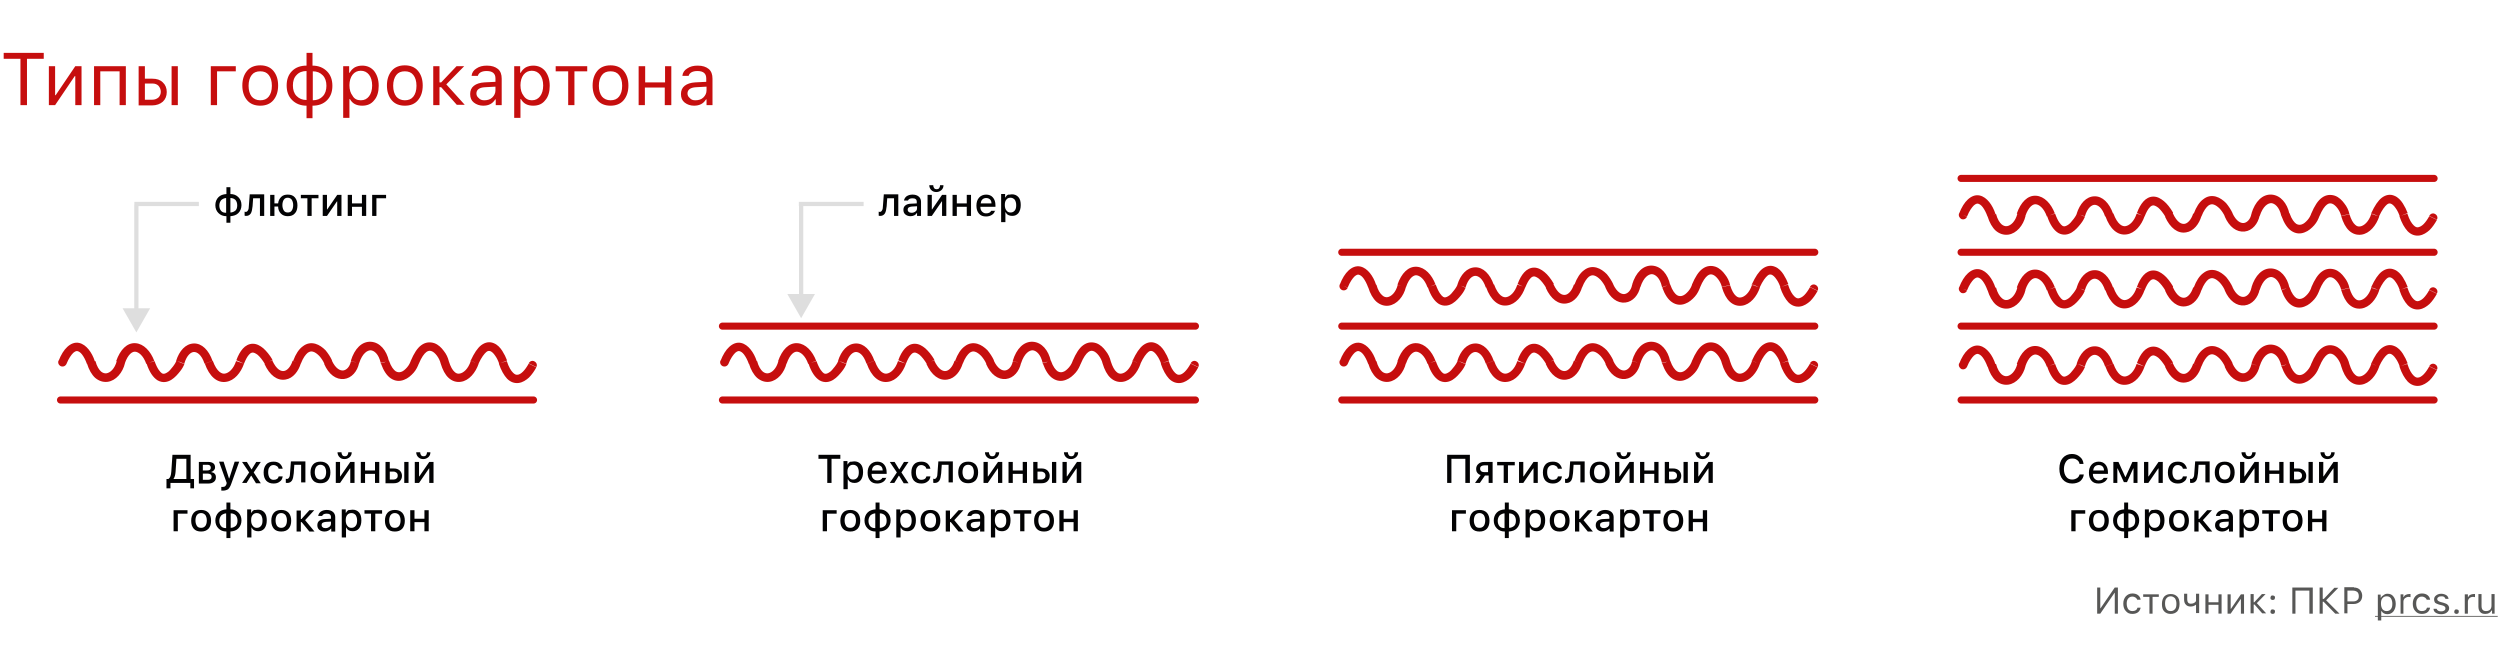 <svg xmlns="http://www.w3.org/2000/svg" id="Слой_1" x="0" y="0" version="1.1" viewBox="0 0 880 234" xml:space="preserve"><style>.st1{fill:#c60e0e}.st2{fill:none;stroke:#c60e0e;stroke-width:2.5;stroke-linecap:round}.st3,.st4{stroke:#dedede}.st3{stroke-width:1.5;fill:none}.st4{fill:#dedede}.st5{fill:#020203}.st6{fill:#575756}</style><path fill="#fff" d="M0 0h880v234H0z"/><path d="M7.2 37V20.7H1.3v-2.1h14.1v2.1H9.5V37H7.2zM17.2 37V23.3h2.2v10.2h.2l6.9-10.2h2.2V37h-2.2V26.8h-.2L19.4 37h-2.2zM42.1 25.1h-6.8V37h-2.2V23.3h11.2V37h-2.2V25.1zM60.4 23.3h2.2V37h-2.2V23.3zM51 29.5v5.6h2.6c.9 0 1.6-.3 2.2-.8.5-.5.8-1.2.8-2s-.3-1.5-.8-2.1c-.5-.5-1.2-.8-2.1-.8H51zm-2.2-6.2H51v4.4h2.6c1.6 0 2.8.4 3.7 1.3.9.8 1.4 2 1.4 3.4s-.5 2.6-1.4 3.4c-.9.8-2.2 1.3-3.7 1.3h-4.8V23.3zM76.4 25.1V37h-2.2V23.3H83v1.8h-6.6zM91.6 35.3c1.3 0 2.3-.4 3-1.3.7-.9 1.1-2.1 1.1-3.8s-.4-2.9-1.1-3.8c-.7-.9-1.7-1.3-3-1.3s-2.3.4-3 1.3c-.7.9-1.1 2.2-1.1 3.8s.4 2.9 1.1 3.8c.7.8 1.7 1.3 3 1.3zm0 1.9c-1.9 0-3.5-.6-4.6-1.9-1.1-1.3-1.7-3-1.7-5.2s.6-3.9 1.7-5.2c1.1-1.3 2.7-1.9 4.6-1.9s3.5.6 4.6 1.9c1.1 1.3 1.7 3 1.7 5.2s-.6 3.9-1.7 5.2c-1.1 1.3-2.7 1.9-4.6 1.9zM107.9 25c-1.5 0-2.7.5-3.5 1.4-.9.9-1.3 2.1-1.3 3.7 0 1.5.4 2.8 1.3 3.7.9.9 2 1.4 3.5 1.4V25zm7 5.2c0-1.5-.4-2.8-1.3-3.7-.9-.9-2-1.4-3.5-1.4v10.2c1.5 0 2.7-.5 3.5-1.4.9-.9 1.3-2.2 1.3-3.7zm-7 7c-2.1 0-3.8-.7-5.1-2-1.3-1.3-1.9-3-1.9-5.1 0-2.1.6-3.8 1.9-5.1 1.3-1.3 3-1.9 5.1-1.9v-4.5h2.1v4.5c2.1 0 3.8.7 5.1 2 1.3 1.3 1.9 3 1.9 5.1 0 2.1-.6 3.8-1.9 5.1-1.3 1.3-3 1.9-5.1 1.9v4.4h-2.1v-4.4zM127.5 23.1c1.7 0 3.1.6 4.2 1.9 1 1.3 1.6 3 1.6 5.2 0 2.1-.5 3.9-1.6 5.1-1 1.3-2.4 1.9-4.2 1.9-2.1 0-3.5-.8-4.3-2.3h-.2v6.6h-2.2V23.3h2.1v2.3h.2c.4-.8 1-1.4 1.8-1.9.8-.4 1.6-.6 2.6-.6zm-.5 12.2c1.3 0 2.2-.5 2.9-1.4.7-.9 1.1-2.2 1.1-3.8s-.4-2.9-1.1-3.8c-.7-.9-1.7-1.4-2.9-1.4s-2.2.5-2.9 1.4c-.7.9-1.1 2.2-1.1 3.7 0 1.6.4 2.8 1.1 3.7.6 1.1 1.6 1.6 2.9 1.6zM142.5 35.3c1.3 0 2.3-.4 3-1.3.7-.9 1.1-2.1 1.1-3.8s-.4-2.9-1.1-3.8c-.7-.9-1.7-1.3-3-1.3s-2.3.4-3 1.3c-.7.9-1.1 2.2-1.1 3.8s.4 2.9 1.1 3.8c.7.8 1.7 1.3 3 1.3zm0 1.9c-1.9 0-3.5-.6-4.6-1.9-1.1-1.3-1.7-3-1.7-5.2s.6-3.9 1.7-5.2c1.1-1.3 2.7-1.9 4.6-1.9s3.5.6 4.6 1.9c1.1 1.3 1.7 3 1.7 5.2s-.6 3.9-1.7 5.2c-1.1 1.3-2.6 1.9-4.6 1.9zM155.3 29l5.4-5.7h2.7l-6.3 6.4 6.5 7.2h-2.8l-5.5-6.2h-.6V37h-2.2V23.3h2.2V29h.6zM170.5 35.3c1.1 0 2.1-.3 2.8-1 .7-.7 1.1-1.5 1.1-2.5v-1.3l-3.7.2c-2 .1-3 .9-3 2.2 0 .7.3 1.2.8 1.6.5.6 1.2.8 2 .8zm-.4 1.9c-1.3 0-2.4-.4-3.3-1.1-.9-.7-1.3-1.7-1.3-3 0-1.2.4-2.2 1.3-2.9.9-.7 2.1-1.1 3.7-1.2l3.9-.2v-1.2c0-1.7-1-2.6-3.1-2.6-1.7 0-2.8.6-3.1 1.7H166c.1-1.1.7-2 1.7-2.6 1-.7 2.2-1 3.7-1 1.7 0 2.9.4 3.9 1.2.9.8 1.3 1.9 1.3 3.4V37h-2.1v-2h-.2c-.9 1.5-2.3 2.2-4.2 2.2zM187.7 23.1c1.7 0 3.1.6 4.2 1.9 1 1.3 1.6 3 1.6 5.2 0 2.1-.5 3.9-1.6 5.1-1 1.3-2.4 1.9-4.2 1.9-2.1 0-3.5-.8-4.3-2.3h-.2v6.6H181V23.3h2.1v2.3h.2c.4-.8 1-1.4 1.8-1.9.8-.4 1.7-.6 2.6-.6zm-.5 12.2c1.3 0 2.2-.5 2.9-1.4.7-.9 1.1-2.2 1.1-3.8s-.4-2.9-1.1-3.8c-.7-.9-1.7-1.4-2.9-1.4s-2.2.5-2.9 1.4c-.7.9-1.1 2.2-1.1 3.7 0 1.6.4 2.8 1.1 3.7.7 1.1 1.7 1.6 2.9 1.6zM206.6 25.1h-4.4V37H200V25.1h-4.4v-1.8h11.1v1.8zM214.9 35.3c1.3 0 2.3-.4 3-1.3.7-.9 1.1-2.1 1.1-3.8s-.4-2.9-1.1-3.8c-.7-.9-1.7-1.3-3-1.3s-2.3.4-3 1.3c-.7.9-1.1 2.2-1.1 3.8s.4 2.9 1.1 3.8c.7.8 1.7 1.3 3 1.3zm0 1.9c-1.9 0-3.5-.6-4.6-1.9-1.1-1.3-1.7-3-1.7-5.2s.6-3.9 1.7-5.2c1.1-1.3 2.7-1.9 4.6-1.9s3.5.6 4.6 1.9c1.1 1.3 1.7 3 1.7 5.2s-.6 3.9-1.7 5.2c-1.1 1.3-2.7 1.9-4.6 1.9zM224.9 23.3h2.2V29h7v-5.7h2.2V37H234v-6.2h-7V37h-2.2V23.3zM244.8 35.3c1.1 0 2.1-.3 2.8-1 .7-.7 1.1-1.5 1.1-2.5v-1.3l-3.7.2c-2 .1-3 .9-3 2.2 0 .7.3 1.2.8 1.6.5.6 1.1.8 2 .8zm-.5 1.9c-1.3 0-2.4-.4-3.3-1.1-.9-.7-1.3-1.7-1.3-3 0-1.2.4-2.2 1.3-2.9.9-.7 2.1-1.1 3.7-1.2l3.9-.2v-1.2c0-1.7-1-2.6-3.1-2.6-1.7 0-2.8.6-3.1 1.7h-2.2c.1-1.1.7-2 1.7-2.6 1-.7 2.2-1 3.7-1 1.7 0 2.9.4 3.9 1.2.9.8 1.3 1.9 1.3 3.4V37h-2.1v-2h-.2c-.9 1.5-2.3 2.2-4.2 2.2zM20.6 126.9c-.3.8 0 1.6.8 2 .8.3 1.6 0 2-.8l-2.8-1.2zm11.4.6l1.4-.4-1.4.4zm10.5 0l-1.4-.5v.2l1.4.3zm10.5 0l1.4-.5-1.4.5zm10.5 0l1.4.6v-.2l-1.4-.4zm10 0l-1.4.5 1.4-.5zm11 0l-1.4-.5 1.4.5zm10 0l1.4-.6v-.2l-1.4.8zm10 0l-1.4-.5v.2l1.4.3zm11 0l1.4-.6-1.4.6zm9.5 0l-1.4-.4v.2l1.4.2zm10.5 0l-1.5.3v.2l1.5-.5zm10.5 0l-1.4-.6v.2l1.4.4zm10.5 0l-1.5.4 1.5-.4zm10.5 0l-1.4-.6v.2l1.4.4zm10 0l1.4-.5-1.4.5zm11.8 1.7c.4-.7.1-1.6-.7-2-.7-.4-1.6-.1-2 .7l2.7 1.3zm-165.4-1.1c.8-2 1.7-3.2 2.4-3.9.7-.6 1.2-.7 1.5-.6.4.1 1 .4 1.6 1.2.6.8 1.2 1.9 1.7 3.3l2.8-.9c-.5-1.6-1.3-3.1-2.2-4.2-.9-1.1-2-2-3.4-2.3-1.5-.3-2.9.3-4.1 1.4-1.2 1.1-2.2 2.7-3.1 5l2.8 1zm7.2-.2c.7 2.3 1.7 4 2.9 5.1 1.3 1.1 2.8 1.6 4.4 1.4 2.9-.4 5.3-3.2 6.1-6.6l-2.9-.7c-.7 2.7-2.3 4.1-3.6 4.3-.6.1-1.3-.1-1.9-.6-.7-.6-1.5-1.8-2-3.7l-3 .8zm13.3.1c1.2-3.5 2.8-4.3 3.7-4.2 1.1.1 2.8 1.2 3.9 4.3l2.8-1.1c-1.3-3.4-3.7-6-6.6-6.2-3-.2-5.4 2.3-6.8 6.3l3 .9zm7.7 0c1 3 2.3 4.9 3.9 5.9 1.8 1 3.5.6 4.8-.2 1.3-.8 2.3-2 3.1-3 .8-1 1.3-2 1.5-2.5l-2.8-1.2c-.1.3-.5 1.1-1.2 2-.7.9-1.4 1.8-2.2 2.2-.7.4-1.2.5-1.7.2-.6-.4-1.6-1.5-2.6-4.3l-2.8.9zm13.3-.1c.9-3 2.4-4 3.4-4s2.6.8 3.7 4.1l2.8-1c-1.3-3.7-3.7-6.2-6.6-6.1-2.9.1-5.1 2.6-6.2 6.1l2.9.9zm7.2.1c1.6 4.5 4.3 6.9 7.5 6.4 2.9-.4 5.2-3.2 6.3-6.4l-2.8-.9c-.9 2.8-2.6 4.2-3.9 4.4-1 .2-2.8-.4-4.3-4.5l-2.8 1zm13.8 0c.6-1.5 1.2-2.6 1.8-3.2.5-.6 1-.7 1.3-.7.3 0 .9.2 1.7.8.8.7 1.7 1.8 2.6 3.3l2.6-1.6c-1-1.7-2.1-3-3.2-4-1.1-.9-2.3-1.6-3.7-1.6-1.4 0-2.6.7-3.5 1.7-.9 1-1.7 2.4-2.3 4.1l2.7 1.2zm7.2.1c1.8 4 4.5 6 7.4 5.5 2.7-.4 4.6-3 5.4-5.7l-2.9-.9c-.7 2.2-2 3.5-3.1 3.6-.9.1-2.5-.3-4.1-3.8l-2.7 1.3zm12.8-.1c.8-2.1 1.7-3.2 2.4-3.8.7-.5 1.3-.6 1.9-.4.7.2 1.4.7 2.2 1.5.7.8 1.4 1.8 1.8 2.8l2.7-1.2c-.6-1.3-1.4-2.5-2.3-3.6-1-1-2.2-1.9-3.6-2.3-1.5-.4-3-.2-4.4.9-1.4 1-2.5 2.7-3.4 5.1l2.7 1zm8.2.1c1.6 3.7 4.2 5.6 7 5.3 2.7-.3 4.7-2.7 5.3-5.6l-2.9-.6c-.4 2.1-1.7 3.1-2.7 3.2-1 .1-2.6-.5-4-3.5l-2.7 1.2zm12.3-.2c1.2-3.7 3-4.6 4.1-4.6 1.2.1 2.8 1.3 3.5 4.4l2.9-.6c-.8-3.8-3.2-6.6-6.3-6.8-3.2-.2-5.8 2.4-7.1 6.7l2.9.9zm7.7.1c.9 2.5 2.1 4.3 3.5 5.2 1.5 1 3.1 1.1 4.6.5 1.4-.5 2.5-1.5 3.4-2.5.9-1 1.5-2.3 1.9-3.4l-2.9-.8c-.2.6-.6 1.5-1.3 2.3-.7.8-1.4 1.4-2.1 1.6-.6.2-1.2.2-1.9-.2-.7-.5-1.6-1.5-2.4-3.8l-2.8 1.1zm13.3.1c1-2.4 1.9-3.6 2.7-4.2.7-.5 1.2-.5 1.8-.3.6.2 1.3.8 1.9 1.6.6.8 1.1 1.8 1.3 2.7l2.9-.7c-.3-1.3-.9-2.6-1.8-3.7-.8-1.1-1.9-2.2-3.3-2.7-1.5-.5-3.1-.4-4.6.7-1.4 1-2.6 2.9-3.7 5.5l2.8 1.1zm7.7-.2c.7 2.3 1.6 4 2.8 5.1 1.3 1.2 2.8 1.6 4.3 1.4 2.9-.4 5.2-3.2 6.3-6.4l-2.8-.9c-.9 2.8-2.6 4.2-3.9 4.4-.6.1-1.2 0-1.8-.6-.7-.6-1.4-1.8-2-3.7l-2.9.7zm13.3.2c1.1-2.4 2.1-3.6 2.8-4.2.6-.5 1-.4 1.4-.3.5.2 1.1.7 1.7 1.6.6.8 1.1 1.9 1.4 2.8l2.8-1.1c-.4-1.1-1-2.3-1.7-3.4s-1.7-2.2-3-2.7c-1.4-.6-2.9-.4-4.4.7-1.3 1-2.5 2.8-3.7 5.4l2.7 1.2zm7.2-.1c.8 2.4 1.8 4.1 2.9 5.3 1.2 1.2 2.6 1.7 4.1 1.5 1.4-.2 2.6-1 3.6-1.9 1-1 1.9-2.3 2.6-3.6l-2.7-1.3c-.6 1.1-1.3 2.1-2 2.8-.7.7-1.4 1.1-1.9 1.1-.5.1-1-.1-1.6-.7-.7-.7-1.5-1.9-2.2-4.1l-2.8.9zM253.6 126.9c-.3.8 0 1.6.8 2 .8.3 1.6 0 2-.8l-2.8-1.2zm11.4.6l1.4-.4-1.4.4zm10.5 0l-1.4-.5v.2l1.4.3zm10.5 0l1.4-.5-1.4.5zm10.5 0l1.4.6v-.2l-1.4-.4zm10 0l-1.4.5 1.4-.5zm11 0l-1.4-.5 1.4.5zm10 0l1.4-.6v-.2l-1.4.8zm10 0l-1.4-.5v.2l1.4.3zm11 0l1.4-.6-1.4.6zm9.5 0l-1.4-.4v.2l1.4.2zm10.5 0l-1.5.3v.2l1.5-.5zm10.5 0l-1.4-.6v.2l1.4.4zm10.5 0l-1.5.4 1.5-.4zm10.5 0l-1.4-.6v.2l1.4.4zm10 0l1.4-.5-1.4.5zm11.8 1.7c.4-.7.1-1.6-.7-2-.7-.4-1.6-.1-2 .7l2.7 1.3zm-165.4-1.1c.8-2 1.7-3.2 2.4-3.9.7-.6 1.2-.7 1.5-.6.4.1 1 .4 1.6 1.2.6.8 1.2 1.9 1.7 3.3l2.8-.9c-.5-1.6-1.3-3.1-2.2-4.2-.9-1.1-2-2-3.4-2.3-1.5-.3-2.9.3-4.1 1.4-1.2 1.1-2.2 2.7-3.1 5l2.8 1zm7.2-.2c.7 2.3 1.7 4 2.9 5.1 1.3 1.1 2.8 1.6 4.3 1.4 2.9-.4 5.3-3.2 6.1-6.6l-2.9-.7c-.7 2.7-2.3 4.1-3.6 4.3-.6.1-1.3-.1-1.9-.6-.7-.6-1.5-1.8-2-3.7l-2.9.8zm13.3.1c1.2-3.5 2.8-4.3 3.7-4.2 1.1.1 2.8 1.2 3.9 4.3l2.8-1.1c-1.3-3.4-3.7-6-6.6-6.2-3-.2-5.4 2.3-6.8 6.3l3 .9zm7.7 0c1 3 2.3 4.9 3.9 5.9 1.8 1 3.5.6 4.8-.2 1.3-.8 2.3-2 3.1-3 .8-1 1.3-2 1.5-2.5l-2.8-1.2c-.1.3-.5 1.1-1.2 2-.7.9-1.4 1.8-2.2 2.2-.7.4-1.2.5-1.7.2-.6-.4-1.6-1.5-2.6-4.3l-2.8.9zm13.3-.1c.9-3 2.4-4 3.4-4s2.6.8 3.7 4.1l2.8-1c-1.3-3.7-3.7-6.2-6.6-6.1-2.9.1-5.1 2.6-6.2 6.1l2.9.9zm7.2.1c1.6 4.5 4.3 6.9 7.5 6.4 2.9-.4 5.2-3.2 6.3-6.4l-2.8-.9c-.9 2.8-2.6 4.2-3.9 4.4-1 .2-2.8-.4-4.3-4.5l-2.8 1zm13.8 0c.6-1.5 1.2-2.6 1.8-3.2.5-.6 1-.7 1.3-.7.3 0 .9.2 1.7.8.8.7 1.7 1.8 2.6 3.3l2.6-1.6c-1-1.7-2.1-3-3.2-4-1.1-.9-2.3-1.6-3.7-1.6-1.4 0-2.6.7-3.5 1.7-.9 1-1.7 2.4-2.3 4.1l2.7 1.2zm7.2.1c1.8 4 4.5 6 7.4 5.5 2.7-.4 4.6-3 5.4-5.7l-2.9-.9c-.7 2.2-2 3.5-3.1 3.6-.9.1-2.5-.3-4.1-3.8l-2.7 1.3zm12.8-.1c.8-2.1 1.7-3.2 2.4-3.8.7-.5 1.3-.6 1.9-.4.7.2 1.4.7 2.2 1.5.7.8 1.4 1.8 1.8 2.8l2.7-1.2c-.6-1.3-1.4-2.5-2.3-3.6-1-1-2.2-1.9-3.6-2.3-1.5-.4-3-.2-4.4.9-1.4 1-2.5 2.7-3.4 5.1l2.7 1zm8.2.1c1.6 3.7 4.2 5.6 7 5.3 2.7-.3 4.7-2.7 5.3-5.6l-2.9-.6c-.4 2.1-1.7 3.1-2.7 3.2-1 .1-2.6-.5-4-3.5l-2.7 1.2zm12.3-.2c1.2-3.7 3-4.6 4.1-4.6 1.2.1 2.8 1.3 3.5 4.4l2.9-.6c-.8-3.8-3.2-6.6-6.3-6.8-3.2-.2-5.8 2.4-7.1 6.7l2.9.9zm7.7.1c.9 2.5 2.1 4.3 3.5 5.2 1.5 1 3.1 1.1 4.6.5 1.4-.5 2.5-1.5 3.4-2.5.9-1 1.5-2.3 1.9-3.4l-2.9-.8c-.2.6-.6 1.5-1.3 2.3-.7.8-1.4 1.4-2.1 1.6-.6.2-1.2.2-1.9-.2-.7-.5-1.6-1.5-2.4-3.8l-2.8 1.1zm13.3.1c1-2.4 1.9-3.6 2.7-4.2.7-.5 1.2-.5 1.8-.3.6.2 1.3.8 1.9 1.6.6.8 1.1 1.8 1.3 2.7l2.9-.7c-.3-1.3-.9-2.6-1.8-3.7-.8-1.1-1.9-2.2-3.3-2.7-1.5-.5-3.1-.4-4.6.7-1.4 1-2.6 2.9-3.7 5.5l2.8 1.1zm7.7-.2c.7 2.3 1.6 4 2.8 5.1 1.3 1.2 2.8 1.6 4.3 1.4 2.9-.4 5.2-3.2 6.3-6.4l-2.8-.9c-.9 2.8-2.6 4.2-3.9 4.4-.6.1-1.2 0-1.8-.6-.7-.6-1.4-1.8-2-3.7l-2.9.7zm13.3.2c1.1-2.4 2.1-3.6 2.8-4.2.6-.5 1-.4 1.4-.3.5.2 1.1.7 1.7 1.6.6.8 1.1 1.9 1.4 2.8l2.8-1.1c-.4-1.1-1-2.3-1.7-3.4s-1.7-2.2-3-2.7c-1.4-.6-2.9-.4-4.4.7-1.3 1-2.5 2.8-3.7 5.4l2.7 1.2zm7.2-.1c.8 2.4 1.8 4.1 2.9 5.3 1.2 1.2 2.6 1.7 4.1 1.5 1.4-.2 2.6-1 3.6-1.9 1-1 1.9-2.3 2.6-3.6l-2.7-1.3c-.6 1.1-1.3 2.1-2 2.8-.7.7-1.4 1.1-1.9 1.1-.5.1-1-.1-1.6-.7-.7-.7-1.5-1.9-2.2-4.1l-2.8.9zM471.6 126.9c-.3.8 0 1.6.8 2 .8.3 1.6 0 2-.8l-2.8-1.2zm11.4.6l1.4-.4-1.4.4zm10.5 0l-1.4-.5v.2l1.4.3zm10.5 0l1.4-.5-1.4.5zm10.5 0l1.4.6v-.2l-1.4-.4zm10 0l-1.4.5 1.4-.5zm11 0l-1.4-.5 1.4.5zm10 0l1.4-.6v-.2l-1.4.8zm10 0l-1.4-.5v.2l1.4.3zm11 0l1.4-.6-1.4.6zm9.5 0l-1.4-.4v.2l1.4.2zm10.5 0l-1.5.3v.2l1.5-.5zm10.5 0l-1.4-.6v.2l1.4.4zm10.5 0l-1.5.4 1.5-.4zm10.5 0l-1.4-.6v.2l1.4.4zm10 0l1.4-.5-1.4.5zm11.8 1.7c.4-.7.1-1.6-.7-2-.7-.4-1.6-.1-2 .7l2.7 1.3zm-165.4-1.1c.8-2 1.7-3.2 2.4-3.9.7-.6 1.2-.7 1.5-.6.4.1 1 .4 1.6 1.2.6.8 1.2 1.9 1.7 3.3l2.8-.9c-.5-1.6-1.3-3.1-2.2-4.2-.9-1.1-2-2-3.4-2.3-1.5-.3-2.9.3-4.1 1.4-1.2 1.1-2.2 2.7-3.1 5l2.8 1zm7.2-.2c.7 2.3 1.7 4 2.9 5.1 1.3 1.1 2.8 1.6 4.3 1.4 2.9-.4 5.3-3.2 6.1-6.6l-2.9-.7c-.7 2.7-2.3 4.1-3.6 4.3-.6.1-1.3-.1-1.9-.6-.7-.6-1.5-1.8-2-3.7l-2.9.8zm13.3.1c1.2-3.5 2.8-4.3 3.7-4.2 1.1.1 2.8 1.2 3.9 4.3l2.8-1.1c-1.3-3.4-3.7-6-6.6-6.2-3-.2-5.4 2.3-6.8 6.3l3 .9zm7.7 0c1 3 2.3 4.9 3.9 5.9 1.8 1 3.5.6 4.8-.2 1.3-.8 2.3-2 3.1-3 .8-1 1.3-2 1.5-2.5l-2.8-1.2c-.1.3-.5 1.1-1.2 2-.7.9-1.4 1.8-2.2 2.2-.7.4-1.2.5-1.7.2-.6-.4-1.6-1.5-2.6-4.3l-2.8.9zm13.3-.1c.9-3 2.4-4 3.4-4s2.6.8 3.7 4.1l2.8-1c-1.3-3.7-3.7-6.2-6.6-6.1-2.9.1-5.1 2.6-6.2 6.1l2.9.9zm7.2.1c1.6 4.5 4.3 6.9 7.5 6.4 2.9-.4 5.2-3.2 6.3-6.4l-2.8-.9c-.9 2.8-2.6 4.2-3.9 4.4-1 .2-2.8-.4-4.3-4.5l-2.8 1zm13.8 0c.6-1.5 1.2-2.6 1.8-3.2.5-.6 1-.7 1.3-.7.3 0 .9.2 1.7.8.8.7 1.7 1.8 2.6 3.3l2.6-1.6c-1-1.7-2.1-3-3.2-4-1.1-.9-2.3-1.6-3.7-1.6-1.4 0-2.6.7-3.5 1.7-.9 1-1.7 2.4-2.3 4.1l2.7 1.2zm7.2.1c1.8 4 4.5 6 7.4 5.5 2.7-.4 4.6-3 5.4-5.7l-2.9-.9c-.7 2.2-2 3.5-3.1 3.6-.9.1-2.5-.3-4.1-3.8l-2.7 1.3zm12.8-.1c.8-2.1 1.7-3.2 2.4-3.8.7-.5 1.3-.6 1.9-.4.7.2 1.4.7 2.2 1.5.7.8 1.4 1.8 1.8 2.8l2.7-1.2c-.6-1.3-1.4-2.5-2.3-3.6-1-1-2.2-1.9-3.6-2.3-1.5-.4-3-.2-4.4.9-1.4 1-2.5 2.7-3.4 5.1l2.7 1zm8.2.1c1.6 3.7 4.2 5.6 7 5.3 2.7-.3 4.7-2.7 5.3-5.6l-2.9-.6c-.4 2.1-1.7 3.1-2.7 3.2-1 .1-2.6-.5-4-3.5l-2.7 1.2zm12.3-.2c1.2-3.7 3-4.6 4.1-4.6 1.2.1 2.8 1.3 3.5 4.4l2.9-.6c-.8-3.8-3.2-6.6-6.3-6.8-3.2-.2-5.8 2.4-7.1 6.7l2.9.9zm7.7.1c.9 2.5 2.1 4.3 3.5 5.2 1.5 1 3.1 1.1 4.6.5 1.4-.5 2.5-1.5 3.4-2.5.9-1 1.5-2.3 1.9-3.4l-2.9-.8c-.2.6-.6 1.5-1.3 2.3-.7.8-1.4 1.4-2.1 1.6-.6.2-1.2.2-1.9-.2-.7-.5-1.6-1.5-2.4-3.8l-2.8 1.1zm13.3.1c1-2.4 1.9-3.6 2.7-4.2.7-.5 1.2-.5 1.8-.3.6.2 1.3.8 1.9 1.6.6.8 1.1 1.8 1.3 2.7l2.9-.7c-.3-1.3-.9-2.6-1.8-3.7-.8-1.1-1.9-2.2-3.3-2.7-1.5-.5-3.1-.4-4.6.7-1.4 1-2.6 2.9-3.7 5.5l2.8 1.1zm7.7-.2c.7 2.3 1.6 4 2.8 5.1 1.3 1.2 2.8 1.6 4.3 1.4 2.9-.4 5.2-3.2 6.3-6.4l-2.8-.9c-.9 2.8-2.6 4.2-3.9 4.4-.6.1-1.2 0-1.8-.6-.7-.6-1.4-1.8-2-3.7l-2.9.7zm13.3.2c1.1-2.4 2.1-3.6 2.8-4.2.6-.5 1-.4 1.4-.3.5.2 1.1.7 1.7 1.6.6.8 1.1 1.9 1.4 2.8l2.8-1.1c-.4-1.1-1-2.3-1.7-3.4s-1.7-2.2-3-2.7c-1.4-.6-2.9-.4-4.4.7-1.3 1-2.5 2.8-3.7 5.4l2.7 1.2zm7.2-.1c.8 2.4 1.8 4.1 2.9 5.3 1.2 1.2 2.6 1.7 4.1 1.5 1.4-.2 2.6-1 3.6-1.9 1-1 1.9-2.3 2.6-3.6l-2.7-1.3c-.6 1.1-1.3 2.1-2 2.8-.7.7-1.4 1.1-1.9 1.1-.5.1-1-.1-1.6-.7-.7-.7-1.5-1.9-2.2-4.1l-2.8.9zM689.6 127.9c-.3.8.1 1.6.8 2 .8.3 1.6 0 2-.8l-2.8-1.2zm11.4.6l1.4-.4-1.4.4zm10.5 0l-1.4-.5v.2l1.4.3zm10.5 0l1.4-.5-1.4.5zm10.5 0l1.4.6v-.2l-1.4-.4zm10 0l-1.4.5 1.4-.5zm11 0l-1.4-.5 1.4.5zm10 0l1.4-.6v-.2l-1.4.8zm10 0l-1.4-.5v.2l1.4.3zm11 0l1.4-.6-1.4.6zm9.5 0l-1.4-.4v.2l1.4.2zm10.5 0l-1.5.3v.2l1.5-.5zm10.5 0l-1.4-.6v.2l1.4.4zm10.5 0l-1.5.4 1.5-.4zm10.5 0l-1.4-.6v.2l1.4.4zm10 0l1.4-.5-1.4.5zm11.8 1.7c.4-.7.1-1.6-.7-2-.7-.4-1.6-.1-2 .7l2.7 1.3zm-165.4-1.1c.8-2 1.7-3.2 2.4-3.9.7-.6 1.2-.7 1.5-.6.4.1 1 .4 1.6 1.2.6.8 1.2 1.9 1.7 3.3l2.8-.9c-.5-1.6-1.3-3.1-2.2-4.2-.9-1.1-2-2-3.4-2.3-1.5-.3-2.9.3-4.1 1.4-1.2 1.1-2.2 2.7-3.1 5l2.8 1zm7.2-.2c.7 2.3 1.7 4 2.9 5.1 1.3 1.1 2.8 1.6 4.4 1.4 2.9-.4 5.3-3.2 6.1-6.6l-2.9-.7c-.7 2.7-2.3 4.1-3.6 4.3-.6.1-1.3-.1-1.9-.6-.7-.6-1.5-1.8-2-3.7l-3 .8zm13.3.1c1.2-3.5 2.8-4.3 3.7-4.2 1.1.1 2.8 1.2 3.9 4.3l2.8-1.1c-1.3-3.4-3.7-6-6.6-6.2-3-.2-5.4 2.3-6.8 6.3l3 .9zm7.7 0c1 3 2.3 4.9 3.9 5.9 1.8 1 3.5.6 4.8-.2 1.3-.8 2.3-2 3.1-3 .8-1 1.3-2 1.5-2.5l-2.8-1.2c-.1.3-.5 1.1-1.2 2-.7.9-1.4 1.8-2.2 2.2-.7.4-1.2.5-1.7.2-.6-.4-1.6-1.5-2.6-4.3l-2.8.9zm13.3-.1c.9-3 2.4-4 3.4-4s2.6.8 3.7 4.1l2.8-1c-1.3-3.7-3.7-6.2-6.6-6.1-2.9.1-5.1 2.6-6.2 6.1l2.9.9zm7.2.1c1.6 4.5 4.3 6.9 7.5 6.4 2.9-.4 5.2-3.2 6.3-6.4l-2.8-.9c-.9 2.8-2.6 4.2-3.9 4.4-1 .2-2.8-.4-4.3-4.5l-2.8 1zm13.8 0c.6-1.5 1.2-2.6 1.8-3.2.5-.6 1-.7 1.3-.7.3 0 .9.2 1.7.8.8.7 1.7 1.8 2.6 3.3l2.6-1.6c-1-1.7-2.1-3-3.2-4-1.1-.9-2.3-1.6-3.7-1.6-1.4 0-2.6.7-3.5 1.7-.9 1-1.7 2.4-2.3 4.1l2.7 1.2zm7.2.1c1.8 4 4.5 6 7.4 5.5 2.7-.4 4.6-3 5.4-5.7l-2.9-.9c-.7 2.2-2 3.5-3.1 3.6-.9.1-2.5-.3-4.1-3.8l-2.7 1.3zm12.8-.1c.8-2.1 1.7-3.2 2.4-3.8.7-.5 1.3-.6 1.9-.4.7.2 1.4.7 2.2 1.5.7.8 1.4 1.8 1.8 2.8l2.7-1.2c-.6-1.3-1.4-2.5-2.3-3.6-1-1-2.2-1.9-3.6-2.3-1.5-.4-3-.2-4.4.9-1.4 1-2.5 2.7-3.4 5.1l2.7 1zm8.2.1c1.6 3.7 4.2 5.6 7 5.3 2.7-.3 4.7-2.7 5.3-5.6l-2.9-.6c-.4 2.1-1.7 3.1-2.7 3.2-1 .1-2.6-.5-4-3.5l-2.7 1.2zm12.3-.2c1.2-3.7 3-4.6 4.1-4.6 1.2.1 2.8 1.3 3.5 4.4l2.9-.6c-.8-3.8-3.2-6.6-6.3-6.8-3.2-.2-5.8 2.4-7.1 6.7l2.9.9zm7.7.1c.9 2.5 2.1 4.3 3.5 5.2 1.5 1 3.1 1.1 4.6.5 1.4-.5 2.5-1.5 3.4-2.5.9-1 1.5-2.3 1.9-3.4l-2.9-.8c-.2.6-.6 1.5-1.3 2.3-.7.8-1.4 1.4-2.1 1.6-.6.2-1.2.2-1.9-.2-.7-.5-1.6-1.5-2.4-3.8l-2.8 1.1zm13.3.1c1-2.4 1.9-3.6 2.7-4.2.7-.5 1.2-.5 1.8-.3.6.2 1.3.8 1.9 1.6.6.8 1.1 1.8 1.3 2.7l2.9-.7c-.3-1.3-.9-2.6-1.8-3.7-.8-1.1-1.9-2.2-3.3-2.7-1.5-.5-3.1-.4-4.6.7-1.4 1-2.6 2.9-3.7 5.5l2.8 1.1zm7.7-.2c.7 2.3 1.6 4 2.8 5.1 1.3 1.2 2.8 1.6 4.3 1.4 2.9-.4 5.2-3.2 6.3-6.4l-2.8-.9c-.9 2.8-2.6 4.2-3.9 4.4-.6.1-1.2 0-1.8-.6-.7-.6-1.4-1.8-2-3.7l-2.9.7zm13.3.2c1.1-2.4 2.1-3.6 2.8-4.2.6-.5 1-.4 1.4-.3.5.2 1.1.7 1.7 1.6.6.8 1.1 1.9 1.4 2.8l2.8-1.1c-.4-1.1-1-2.3-1.7-3.4s-1.7-2.2-3-2.7c-1.4-.6-2.9-.4-4.4.7-1.3 1-2.5 2.8-3.7 5.4l2.7 1.2zm7.2-.1c.8 2.4 1.8 4.1 2.9 5.3 1.2 1.2 2.6 1.7 4.1 1.5 1.4-.2 2.6-1 3.6-1.9 1-1 1.9-2.3 2.6-3.6l-2.7-1.3c-.6 1.1-1.3 2.1-2 2.8-.7.7-1.4 1.1-1.9 1.1-.5.1-1-.1-1.6-.7-.7-.7-1.5-1.9-2.2-4.1l-2.8.9zM471.6 100.1c-.3.8 0 1.6.8 2 .8.3 1.6 0 2-.8l-2.8-1.2zm11.4.5l1.4-.4-1.4.4zm10.5 0l-1.4-.5v.2l1.4.3zm10.5 0l1.4-.5-1.4.5zm10.5 0l1.4.6v-.2l-1.4-.4zm10 0l-1.4.5 1.4-.5zm11 0l-1.4-.5 1.4.5zm10 0l1.4-.6v-.2l-1.4.8zm10 0l-1.4-.5v.2l1.4.3zm11 0l1.4-.6-1.4.6zm9.5 0l-1.4-.4v.2l1.4.2zm10.5 0l-1.5.3v.2l1.5-.5zm10.5 0l-1.4-.6v.2l1.4.4zm10.5 0l-1.5.4 1.5-.4zm10.5 0l-1.4-.6v.2l1.4.4zm10 0l1.4-.5-1.4.5zm11.8 1.7c.4-.7.1-1.6-.7-2-.7-.4-1.6-.1-2 .7l2.7 1.3zm-165.4-1.1c.8-2 1.7-3.2 2.4-3.9.7-.6 1.2-.7 1.5-.6.4.1 1 .4 1.6 1.2.6.8 1.2 1.9 1.7 3.3l2.8-.9c-.5-1.6-1.3-3.1-2.2-4.2-.9-1.1-2-2-3.4-2.3-1.5-.3-2.9.3-4.1 1.4-1.2 1.1-2.2 2.7-3.1 5l2.8 1zm7.2-.1c.7 2.3 1.7 4 2.9 5.1 1.3 1.1 2.8 1.6 4.3 1.4 2.9-.4 5.3-3.2 6.1-6.6l-2.9-.7c-.7 2.7-2.3 4.1-3.6 4.3-.6.1-1.3-.1-1.9-.7-.7-.6-1.5-1.8-2-3.7l-2.9.9zm13.3 0c1.2-3.5 2.8-4.3 3.7-4.2 1.1.1 2.8 1.2 3.9 4.3l2.8-1.1c-1.3-3.4-3.7-6-6.6-6.2-3-.2-5.4 2.3-6.8 6.3l3 .9zm7.7 0c1 3 2.3 4.9 3.9 5.9 1.8 1 3.5.6 4.8-.2 1.3-.8 2.3-2 3.1-3 .8-1 1.3-2 1.5-2.5l-2.8-1.2c-.1.3-.5 1.1-1.2 2-.7.9-1.4 1.8-2.2 2.2-.7.4-1.2.5-1.7.2-.6-.4-1.6-1.5-2.6-4.3l-2.8.9zm13.3 0c.9-3 2.4-4 3.4-4s2.6.8 3.7 4.1l2.8-1c-1.3-3.7-3.7-6.2-6.6-6.1-2.9.1-5.1 2.6-6.2 6.1l2.9.9zm7.2 0c1.6 4.5 4.3 6.9 7.5 6.4 2.9-.4 5.2-3.2 6.3-6.4l-2.8-.9c-.9 2.8-2.6 4.2-3.9 4.4-1 .2-2.8-.4-4.3-4.5l-2.8 1zm13.8.1c.6-1.5 1.2-2.6 1.8-3.2.5-.6 1-.7 1.3-.7.3 0 .9.2 1.7.8.8.7 1.7 1.8 2.6 3.3l2.6-1.6c-1-1.7-2.1-3.1-3.2-4-1.1-.9-2.3-1.6-3.7-1.6-1.4 0-2.6.7-3.5 1.7-.9 1-1.7 2.4-2.3 4.1l2.7 1.2zm7.2.1c1.8 4 4.5 6 7.4 5.5 2.7-.4 4.6-3 5.4-5.7l-2.9-.9c-.7 2.2-2 3.5-3.1 3.6-.9.1-2.5-.3-4.1-3.8l-2.7 1.3zm12.8-.1c.8-2.1 1.7-3.2 2.4-3.8.7-.5 1.3-.6 1.9-.4.7.2 1.4.7 2.2 1.5.7.8 1.4 1.8 1.8 2.8l2.7-1.2c-.6-1.3-1.4-2.5-2.3-3.6-1-1-2.2-1.9-3.6-2.3-1.5-.4-3-.2-4.4.9-1.4 1-2.5 2.7-3.4 5.1l2.7 1zm8.2 0c1.6 3.7 4.2 5.6 7 5.3 2.7-.3 4.7-2.7 5.3-5.6l-2.9-.6c-.4 2.1-1.7 3.1-2.7 3.2-1 .1-2.6-.5-4-3.5l-2.7 1.2zm12.3-.1c1.2-3.7 3-4.6 4.1-4.6 1.2.1 2.8 1.3 3.5 4.4l2.9-.6c-.8-3.8-3.2-6.6-6.3-6.8-3.2-.2-5.8 2.4-7.1 6.7l2.9.9zm7.7.1c.9 2.5 2.1 4.3 3.5 5.2 1.5 1 3.1 1.1 4.6.5 1.4-.5 2.5-1.5 3.4-2.5.9-1 1.5-2.3 1.9-3.4l-2.9-.8c-.2.6-.6 1.5-1.3 2.3-.7.8-1.4 1.4-2.1 1.6-.6.2-1.2.2-1.9-.2-.7-.5-1.6-1.5-2.4-3.8l-2.8 1.1zm13.3 0c1-2.4 1.9-3.6 2.7-4.2.7-.5 1.2-.5 1.8-.3.6.2 1.3.8 1.9 1.6.6.8 1.1 1.8 1.3 2.7l2.9-.7c-.3-1.3-.9-2.6-1.8-3.7-.8-1.1-1.9-2.2-3.3-2.7-1.5-.5-3.1-.4-4.6.7-1.4 1-2.6 2.9-3.7 5.5l2.8 1.1zm7.7-.1c.7 2.3 1.6 4 2.8 5.1 1.3 1.2 2.8 1.6 4.3 1.4 2.9-.4 5.2-3.2 6.3-6.4l-2.8-.9c-.9 2.8-2.6 4.2-3.9 4.4-.6.1-1.2 0-1.8-.6-.7-.6-1.4-1.8-2-3.7l-2.9.7zm13.3.1c1.1-2.4 2.1-3.6 2.8-4.2.6-.5 1-.4 1.4-.3.5.2 1.1.7 1.7 1.6.6.8 1.1 1.9 1.4 2.8l2.8-1.1c-.4-1.1-1-2.3-1.7-3.4s-1.7-2.2-3-2.7c-1.4-.6-2.9-.4-4.4.7-1.3 1-2.5 2.8-3.7 5.4l2.7 1.2zm7.2-.1c.8 2.4 1.8 4.1 2.9 5.3 1.2 1.2 2.6 1.7 4.1 1.5 1.4-.2 2.6-1 3.6-1.9 1-1 1.9-2.3 2.6-3.6l-2.7-1.3c-.6 1.1-1.3 2.1-2 2.8-.7.7-1.4 1-1.9 1.1-.5.1-1-.1-1.6-.7-.7-.7-1.5-1.9-2.2-4.1l-2.8.9zM689.6 75.1c-.3.8.1 1.6.8 2 .8.3 1.6 0 2-.8l-2.8-1.2zm11.4.5l1.4-.4-1.4.4zm10.5 0l-1.4-.5v.2l1.4.3zm10.5 0l1.4-.5-1.4.5zm10.5 0l1.4.6V76l-1.4-.4zm10 0l-1.4.5 1.4-.5zm11 0l-1.4-.5 1.4.5zm10 0l1.4-.6v-.2l-1.4.8zm10 0l-1.4-.5v.2l1.4.3zm11 0l1.4-.6-1.4.6zm9.5 0l-1.4-.4v.2l1.4.2zm10.5 0l-1.5.3v.2l1.5-.5zm10.5 0l-1.4-.6v.2l1.4.4zm10.5 0l-1.5.4 1.5-.4zm10.5 0l-1.4-.6v.2l1.4.4zm10 0l1.4-.5-1.4.5zm11.8 1.7c.4-.7.1-1.6-.7-2-.7-.4-1.6-.1-2 .7l2.7 1.3zm-165.4-1.1c.8-2 1.7-3.2 2.4-3.9.7-.6 1.2-.7 1.5-.6.4.1 1 .4 1.6 1.2.6.8 1.2 1.9 1.7 3.3l2.8-.9c-.5-1.6-1.3-3.1-2.2-4.2-.9-1.1-2-2-3.4-2.3-1.5-.3-2.9.3-4.1 1.4-1.2 1.1-2.2 2.7-3.1 5l2.8 1zm7.2-.1c.7 2.3 1.7 4 2.9 5.1 1.3 1.1 2.8 1.6 4.4 1.4 2.9-.4 5.3-3.2 6.1-6.6l-2.9-.7c-.7 2.7-2.3 4.1-3.6 4.3-.6.1-1.3-.1-1.9-.6-.7-.6-1.5-1.8-2-3.7l-3 .8zm13.3 0c1.2-3.5 2.8-4.3 3.7-4.2 1.1.1 2.8 1.2 3.9 4.3l2.8-1.1c-1.3-3.4-3.7-6-6.6-6.2-3-.2-5.4 2.3-6.8 6.3l3 .9zm7.7 0c1 3 2.3 4.9 3.9 5.9 1.8 1 3.5.6 4.8-.2 1.3-.8 2.3-2 3.1-3 .8-1 1.3-2 1.5-2.5l-2.8-1.2c-.1.3-.5 1.1-1.2 2-.7.9-1.4 1.8-2.2 2.2-.7.4-1.2.5-1.7.2-.6-.4-1.6-1.5-2.6-4.3l-2.8.9zm13.3 0c.9-3 2.4-4 3.4-4s2.6.8 3.7 4.1l2.8-1c-1.3-3.7-3.7-6.2-6.6-6.1-2.9.1-5.1 2.6-6.2 6.1l2.9.9zm7.2 0c1.6 4.5 4.3 6.9 7.5 6.4 2.9-.4 5.2-3.2 6.3-6.4l-2.8-.9c-.9 2.8-2.6 4.2-3.9 4.4-1 .2-2.8-.4-4.3-4.5l-2.8 1zm13.8.1c.6-1.5 1.2-2.6 1.8-3.2.5-.6 1-.7 1.3-.7.3 0 .9.2 1.7.8.8.7 1.7 1.8 2.6 3.3l2.6-1.6c-1-1.7-2.1-3.1-3.2-4-1.1-.9-2.3-1.6-3.7-1.6-1.4 0-2.6.7-3.5 1.7-.9 1-1.7 2.4-2.3 4.1l2.7 1.2zm7.2.1c1.8 4 4.5 6 7.4 5.5 2.7-.4 4.6-3 5.4-5.7l-2.9-.9c-.7 2.2-2 3.5-3.1 3.6-.9.1-2.5-.3-4.1-3.8l-2.7 1.3zm12.8-.1c.8-2.1 1.7-3.2 2.4-3.8.7-.5 1.3-.6 1.9-.4.7.2 1.4.7 2.2 1.5.7.8 1.4 1.8 1.8 2.8l2.7-1.2c-.6-1.3-1.4-2.5-2.3-3.6-1-1-2.2-1.9-3.6-2.3-1.5-.4-3-.2-4.4.9-1.4 1-2.5 2.7-3.4 5.1l2.7 1zm8.2 0c1.6 3.7 4.2 5.6 7 5.3 2.7-.3 4.7-2.7 5.3-5.6l-2.9-.6c-.4 2.1-1.7 3.1-2.7 3.2-1 .1-2.6-.5-4-3.5l-2.7 1.2zm12.3-.1c1.2-3.7 3-4.6 4.1-4.6 1.2.1 2.8 1.3 3.5 4.4l2.9-.6c-.8-3.8-3.2-6.6-6.3-6.8-3.2-.2-5.8 2.4-7.1 6.7l2.9.9zm7.7 0c.9 2.5 2.1 4.3 3.5 5.2 1.5 1 3.1 1.1 4.6.5 1.4-.5 2.5-1.5 3.4-2.5.9-1 1.5-2.2 1.9-3.4l-2.9-.8c-.2.6-.6 1.5-1.3 2.3-.7.8-1.4 1.4-2.1 1.6-.6.2-1.2.2-1.9-.2-.7-.5-1.6-1.5-2.4-3.8l-2.8 1.1zm13.3.1c1-2.4 1.9-3.6 2.7-4.2.7-.5 1.2-.5 1.8-.3.6.2 1.3.8 1.9 1.6.6.8 1.1 1.8 1.3 2.7l2.9-.7c-.3-1.3-.9-2.6-1.8-3.7-.8-1.1-1.9-2.2-3.3-2.7-1.5-.5-3.1-.4-4.6.7-1.4 1-2.6 2.9-3.7 5.5l2.8 1.1zm7.7-.1c.7 2.3 1.6 4 2.8 5.1 1.3 1.2 2.8 1.6 4.3 1.4 2.9-.4 5.2-3.2 6.3-6.4l-2.8-.9c-.9 2.8-2.6 4.2-3.9 4.4-.6.1-1.2 0-1.8-.6-.7-.6-1.4-1.8-2-3.7l-2.9.7zm13.3.1c1.1-2.4 2.1-3.6 2.8-4.2.6-.5 1-.4 1.4-.3.5.2 1.1.7 1.7 1.6.6.8 1.1 1.9 1.4 2.8l2.8-1.1c-.4-1.1-1-2.3-1.7-3.4s-1.7-2.2-3-2.7c-1.4-.6-2.9-.4-4.4.7-1.3 1-2.5 2.8-3.7 5.4l2.7 1.2zm7.2-.1c.8 2.4 1.8 4.1 2.9 5.3 1.2 1.2 2.6 1.7 4.1 1.5 1.4-.2 2.6-1 3.6-1.9 1-1 1.9-2.3 2.6-3.6l-2.7-1.3c-.6 1.1-1.3 2.1-2 2.8-.7.7-1.4 1-1.9 1.1-.5.1-1-.1-1.6-.7-.7-.7-1.5-1.9-2.2-4.1l-2.8.9zM689.6 101.1c-.3.8.1 1.6.8 2 .8.3 1.6 0 2-.8l-2.8-1.2zm11.4.5l1.4-.4-1.4.4zm10.5 0l-1.4-.5v.2l1.4.3zm10.5 0l1.4-.5-1.4.5zm10.5 0l1.4.6v-.2l-1.4-.4zm10 0l-1.4.5 1.4-.5zm11 0l-1.4-.5 1.4.5zm10 0l1.4-.6v-.2l-1.4.8zm10 0l-1.4-.5v.2l1.4.3zm11 0l1.4-.6-1.4.6zm9.5 0l-1.4-.4v.2l1.4.2zm10.5 0l-1.5.3v.2l1.5-.5zm10.5 0l-1.4-.6v.2l1.4.4zm10.5 0l-1.5.4 1.5-.4zm10.5 0l-1.4-.6v.2l1.4.4zm10 0l1.4-.5-1.4.5zm11.8 1.7c.4-.7.1-1.6-.7-2-.7-.4-1.6-.1-2 .7l2.7 1.3zm-165.4-1.1c.8-2 1.7-3.2 2.4-3.9.7-.6 1.2-.7 1.5-.6.4.1 1 .4 1.6 1.2.6.8 1.2 1.9 1.7 3.3l2.8-.9c-.5-1.6-1.3-3.1-2.2-4.2-.9-1.1-2-2-3.4-2.3-1.5-.3-2.9.3-4.1 1.4-1.2 1.1-2.2 2.7-3.1 5l2.8 1zm7.2-.1c.7 2.3 1.7 4 2.9 5.1 1.3 1.1 2.8 1.6 4.4 1.4 2.9-.4 5.3-3.2 6.1-6.6l-2.9-.7c-.7 2.7-2.3 4.1-3.6 4.3-.6.1-1.3-.1-1.9-.7-.7-.6-1.5-1.8-2-3.7l-3 .9zm13.3 0c1.2-3.5 2.8-4.3 3.7-4.2 1.1.1 2.8 1.2 3.9 4.3l2.8-1.1c-1.3-3.4-3.7-6-6.6-6.2-3-.2-5.4 2.3-6.8 6.3l3 .9zm7.7 0c1 3 2.3 4.9 3.9 5.9 1.8 1 3.5.6 4.8-.2 1.3-.8 2.3-2 3.1-3 .8-1 1.3-2 1.5-2.5l-2.8-1.2c-.1.3-.5 1.1-1.2 2-.7.9-1.4 1.8-2.2 2.2-.7.4-1.2.5-1.7.2-.6-.4-1.6-1.5-2.6-4.3l-2.8.9zm13.3 0c.9-3 2.4-4 3.4-4s2.6.8 3.7 4.1l2.8-1c-1.3-3.7-3.7-6.2-6.6-6.1-2.9.1-5.1 2.6-6.2 6.1l2.9.9zm7.2 0c1.6 4.5 4.3 6.9 7.5 6.4 2.9-.4 5.2-3.2 6.3-6.4l-2.8-.9c-.9 2.8-2.6 4.2-3.9 4.4-1 .2-2.8-.4-4.3-4.5l-2.8 1zm13.8.1c.6-1.5 1.2-2.6 1.8-3.2.5-.6 1-.7 1.3-.7.3 0 .9.2 1.7.8.8.7 1.7 1.8 2.6 3.3l2.6-1.6c-1-1.7-2.1-3.1-3.2-4-1.1-.9-2.3-1.6-3.7-1.6-1.4 0-2.6.7-3.5 1.7-.9 1-1.7 2.4-2.3 4.1l2.7 1.2zm7.2.1c1.8 4 4.5 6 7.4 5.5 2.7-.4 4.6-3 5.4-5.7l-2.9-.9c-.7 2.2-2 3.5-3.1 3.6-.9.1-2.5-.3-4.1-3.8l-2.7 1.3zm12.8-.1c.8-2.1 1.7-3.2 2.4-3.8.7-.5 1.3-.6 1.9-.4.7.2 1.4.7 2.2 1.5.7.8 1.4 1.8 1.8 2.8l2.7-1.2c-.6-1.3-1.4-2.5-2.3-3.6-1-1-2.2-1.9-3.6-2.3-1.5-.4-3-.2-4.4.9-1.4 1-2.5 2.7-3.4 5.1l2.7 1zm8.2 0c1.6 3.7 4.2 5.6 7 5.3 2.7-.3 4.7-2.7 5.3-5.6l-2.9-.6c-.4 2.1-1.7 3.1-2.7 3.2-1 .1-2.6-.5-4-3.5l-2.7 1.2zm12.3-.1c1.2-3.7 3-4.6 4.1-4.6 1.2.1 2.8 1.3 3.5 4.4l2.9-.6c-.8-3.8-3.2-6.6-6.3-6.8-3.2-.2-5.8 2.4-7.1 6.7l2.9.9zm7.7.1c.9 2.5 2.1 4.3 3.5 5.2 1.5 1 3.1 1.1 4.6.5 1.4-.5 2.5-1.5 3.4-2.5.9-1 1.5-2.3 1.9-3.4l-2.9-.8c-.2.6-.6 1.5-1.3 2.3-.7.8-1.4 1.4-2.1 1.6-.6.2-1.2.2-1.9-.2-.7-.5-1.6-1.5-2.4-3.8l-2.8 1.1zm13.3 0c1-2.4 1.9-3.6 2.7-4.2.7-.5 1.2-.5 1.8-.3.6.2 1.3.8 1.9 1.6.6.8 1.1 1.8 1.3 2.7l2.9-.7c-.3-1.3-.9-2.6-1.8-3.7-.8-1.1-1.9-2.2-3.3-2.7-1.5-.5-3.1-.4-4.6.7-1.4 1-2.6 2.9-3.7 5.5l2.8 1.1zm7.7-.1c.7 2.3 1.6 4 2.8 5.1 1.3 1.2 2.8 1.6 4.3 1.4 2.9-.4 5.2-3.2 6.3-6.4l-2.8-.9c-.9 2.8-2.6 4.2-3.9 4.4-.6.1-1.2 0-1.8-.6-.7-.6-1.4-1.8-2-3.7l-2.9.7zm13.3.1c1.1-2.4 2.1-3.6 2.8-4.2.6-.5 1-.4 1.4-.3.5.2 1.1.7 1.7 1.6.6.8 1.1 1.9 1.4 2.8l2.8-1.1c-.4-1.1-1-2.3-1.7-3.4s-1.7-2.2-3-2.7c-1.4-.6-2.9-.4-4.4.7-1.3 1-2.5 2.8-3.7 5.4l2.7 1.2zm7.2-.1c.8 2.4 1.8 4.1 2.9 5.3 1.2 1.2 2.6 1.7 4.1 1.5 1.4-.2 2.6-1 3.6-1.9 1-1 1.9-2.3 2.6-3.6l-2.7-1.3c-.6 1.1-1.3 2.1-2 2.8-.7.7-1.4 1-1.9 1.1-.5.1-1-.1-1.6-.7-.7-.7-1.5-1.9-2.2-4.1l-2.8.9z" class="st1"/><path d="M21.3 140.8h166.5M254.3 140.8h166.5M472.3 140.8h166.5M472.3 88.8h166.5M690.3 88.8h166.5M690.3 62.8h166.5M472.3 114.8h166.5M690.3 114.8h166.5M690.3 140.8h166.5M254.3 114.8h166.5" class="st2"/><path d="M70 71.8H47.3M304 71.8h-22.8M48 72v39M282 72v32" class="st3"/><path d="M44 109h8l-4 7-4-7zM278 104h8l-4 7-4-7z" class="st4"/><path d="M79.7 69.7c-.7 0-1.3.3-1.8.7-.4.5-.7 1.1-.7 1.9 0 .8.2 1.4.6 1.9.4.5 1 .7 1.8.7v-5.2zm3.8 2.6c0-.8-.2-1.4-.6-1.9-.4-.4-1-.7-1.8-.7v5.1c.7 0 1.3-.3 1.8-.7.4-.4.6-1 .6-1.8zm-3.8 3.8c-1.2 0-2.1-.4-2.8-1.1-.7-.7-1.1-1.6-1.1-2.8 0-1.1.4-2.1 1.1-2.8.7-.7 1.6-1 2.8-1.1v-2.4h1.4v2.4c1.2 0 2.1.4 2.8 1.1.7.7 1.1 1.6 1.1 2.8 0 1.1-.4 2.1-1.1 2.8-.7.7-1.6 1-2.8 1.1v2.3h-1.4v-2.3zM88.9 72.6c-.1 1.1-.3 2-.6 2.5-.4.6-.9.9-1.7.9-.2 0-.4 0-.5-.1v-1.4c.1 0 .3.1.4.1.3 0 .6-.2.8-.6.2-.3.3-.9.3-1.6l.3-4H93V76h-1.5v-6.2h-2.4l-.2 2.8zM101.3 76.1c-1 0-1.8-.3-2.4-.9-.6-.6-1-1.4-1-2.5h-1.3V76h-1.5v-7.4h1.5v3h1.3c.1-1 .5-1.7 1.1-2.3.6-.6 1.4-.8 2.3-.8 1.1 0 1.9.3 2.5 1 .6.7.9 1.6.9 2.8 0 1.2-.3 2.2-.9 2.8-.6.7-1.4 1-2.5 1zm0-1.3c.6 0 1.1-.2 1.4-.7.3-.4.5-1.1.5-1.9 0-.8-.2-1.4-.5-1.9-.3-.4-.8-.7-1.4-.7-.6 0-1.1.2-1.4.7-.3.4-.5 1.1-.5 1.9 0 .8.2 1.4.5 1.9s.8.7 1.4.7zM112 69.8h-2.3V76h-1.5v-6.2h-2.3v-1.2h6.2v1.2zM113.6 76v-7.4h1.5v5.1h.1l3.5-5.1h1.5V76h-1.5v-5.1h-.1l-3.5 5.1h-1.5zM122.4 68.6h1.5v3h3.5v-3h1.5V76h-1.5v-3.2h-3.5V76h-1.5v-7.4zM132.5 69.8V76H131v-7.4h4.9v1.2h-3.4zM312.1 72.6c-.1 1.1-.3 2-.6 2.5-.4.6-.9.9-1.7.9-.2 0-.4 0-.5-.1v-1.4c.1 0 .3.1.4.1.3 0 .6-.2.8-.6.2-.3.3-.9.3-1.6l.3-4h5.1V76h-1.5v-6.2h-2.4l-.2 2.8zM320.9 74.9c.6 0 1-.2 1.4-.5.4-.3.5-.7.5-1.2v-.6l-1.8.1c-1 .1-1.5.4-1.5 1.1 0 .3.1.6.4.8.2.2.6.3 1 .3zm-.4 1.2c-.7 0-1.3-.2-1.8-.6-.5-.4-.7-1-.7-1.6 0-.7.2-1.2.7-1.6.5-.4 1.2-.6 2-.6l2-.1V71c0-.8-.5-1.2-1.5-1.2-.9 0-1.4.3-1.6.8h-1.4c.1-.6.4-1.1.9-1.5.6-.4 1.3-.6 2.1-.6.9 0 1.6.2 2.2.7.5.4.8 1.1.8 1.8v5h-1.4v-1h-.1c-.4.7-1.2 1.1-2.2 1.1zM328.5 65.2c0 .4.1.7.3 1 .2.3.5.4.9.4s.7-.1.9-.4c.2-.3.3-.6.3-1h1.2c0 .7-.2 1.2-.7 1.7-.5.4-1 .7-1.8.7-.7 0-1.3-.2-1.8-.7-.4-.4-.7-1-.7-1.7h1.4zm-2 10.8v-7.4h1.5v5.1h.1l3.5-5.1h1.5V76h-1.5v-5.1h-.1L328 76h-1.5zM335.3 68.6h1.5v3h3.5v-3h1.5V76h-1.5v-3.2h-3.5V76h-1.5v-7.4zM347.1 69.7c-.5 0-1 .2-1.3.5-.4.4-.5.8-.6 1.4h3.8c0-.6-.2-1.1-.5-1.4-.5-.4-.9-.5-1.4-.5zm3.2 4.3c-.2.7-.5 1.2-1.1 1.6-.6.4-1.3.6-2.1.6-1.1 0-1.9-.3-2.5-1-.6-.7-.9-1.6-.9-2.8 0-1.2.3-2.1.9-2.8.6-.7 1.5-1.1 2.5-1.1s1.8.3 2.4 1c.6.7.9 1.6.9 2.8v.5h-5.3v.1c0 .7.2 1.2.6 1.6.4.4.8.6 1.4.6.9 0 1.5-.3 1.8-.9h1.4zM356.2 68.4c.9 0 1.7.3 2.3 1 .6.7.8 1.6.8 2.8 0 1.2-.3 2.1-.8 2.8-.6.7-1.3 1-2.2 1-1.1 0-1.9-.4-2.3-1.3h-.1v3.5h-1.5v-9.9h1.4v1.2h.1c.2-.4.5-.8 1-1 .3.1.8-.1 1.3-.1zm-.5 6.4c.6 0 1.1-.2 1.5-.7.4-.5.5-1.1.5-1.9s-.2-1.4-.5-1.9c-.4-.4-.8-.7-1.5-.7s-1.1.2-1.5.7c-.4.5-.5 1.1-.5 1.9 0 .8.2 1.4.5 1.8.4.6.9.8 1.5.8zM61.8 166.1c-.1 1.1-.3 1.9-.7 2.4v.1h4.5v-7.1h-3.5l-.3 4.6zm-1.8 5.8h-1.4v-3.3h.7c.6-.4.9-1.2 1-2.6l.4-5.9h6.4v8.5h1.2v3.3H67V170h-7v1.9zM71.4 163.7v1.9h1.5c.9 0 1.3-.3 1.3-1 0-.6-.4-1-1.1-1h-1.7zm0 3v2.2h1.8c.9 0 1.3-.4 1.3-1.1 0-.7-.5-1.1-1.5-1.1h-1.6zm-1.4-4.1h3.4c.7 0 1.3.2 1.7.5.4.3.6.8.6 1.4 0 .4-.1.7-.4 1-.2.3-.5.5-.9.6v.1c.5.1.9.2 1.2.6.3.3.4.7.4 1.2 0 .7-.2 1.2-.7 1.6-.5.4-1.1.6-1.9.6H70v-7.6zM78.5 172.7h-.6v-1.3h.5c.4 0 .6-.1.8-.2.2-.2.4-.4.5-.8l.1-.4-2.7-7.5h1.6l1.9 5.9h.1l1.9-5.9h1.6l-2.8 7.8c-.3.9-.7 1.5-1.1 1.9-.5.3-1.1.5-1.8.5zM88.4 167.4l-1.6 2.6h-1.6l2.5-3.7-2.5-3.7h1.7l1.6 2.6h.1l1.6-2.6h1.6l-2.5 3.7 2.5 3.8h-1.7l-1.6-2.6h-.1zM98.1 165c-.1-.4-.3-.7-.6-.9-.3-.2-.7-.4-1.2-.4-.6 0-1.1.2-1.4.7-.4.4-.5 1.1-.5 1.9 0 .8.2 1.4.5 1.9.4.5.8.7 1.4.7 1 0 1.6-.4 1.8-1.2h1.4c-.1.8-.4 1.4-1 1.8-.6.5-1.3.7-2.2.7-1.1 0-1.9-.3-2.6-1-.6-.7-.9-1.6-.9-2.9 0-1.2.3-2.1.9-2.8.6-.7 1.5-1 2.6-1 .9 0 1.6.2 2.2.7.5.5.9 1.1 1 1.8h-1.4zM103.4 166.6c-.1 1.1-.3 2-.6 2.5-.4.6-.9.9-1.7.9-.2 0-.4 0-.5-.1v-1.4c.1 0 .3.1.4.1.3 0 .6-.2.8-.6.2-.3.3-.9.3-1.6l.3-4h5.1v7.4H106v-6.2h-2.4l-.2 3zM112.8 168.8c.6 0 1.1-.2 1.5-.7.3-.4.5-1.1.5-1.9 0-.8-.2-1.4-.5-1.9-.4-.4-.8-.7-1.5-.7-.6 0-1.1.2-1.5.7-.3.4-.5 1.1-.5 1.9 0 .8.2 1.4.5 1.9.4.5.9.7 1.5.7zm0 1.3c-1.1 0-2-.3-2.6-1-.6-.7-.9-1.6-.9-2.8 0-1.2.3-2.1.9-2.8.6-.7 1.5-1 2.6-1s1.9.3 2.6 1c.6.7.9 1.6.9 2.8 0 1.2-.3 2.1-.9 2.8-.6.7-1.5 1-2.6 1zM120.2 159.2c0 .4.1.7.3 1 .2.3.5.4.9.4s.7-.1.9-.4c.2-.3.3-.6.3-1h1.2c0 .7-.2 1.2-.7 1.7-.5.4-1 .7-1.8.7s-1.3-.2-1.8-.7c-.4-.4-.7-1-.7-1.7h1.4zm-2 10.8v-7.4h1.5v5.1h.1l3.5-5.1h1.5v7.4h-1.5v-5.1h-.1l-3.5 5.1h-1.5zM127 162.6h1.5v3h3.5v-3h1.5v7.4H132v-3.2h-3.5v3.2H127v-7.4zM142.3 162.6h1.5v7.4h-1.5v-7.4zm-5.1 3.5v2.7h1.3c.4 0 .8-.1 1.1-.4.3-.2.4-.6.4-1s-.1-.7-.4-1c-.3-.2-.6-.4-1.1-.4h-1.3zm-1.5-3.5h1.5v2.3h1.4c.9 0 1.5.2 2.1.7.5.5.8 1.1.8 1.9s-.3 1.4-.8 1.9-1.2.7-2.1.7h-2.9v-7.5zM147.9 159.2c0 .4.1.7.3 1 .2.3.5.4.9.4s.7-.1.9-.4c.2-.3.3-.6.3-1h1.2c0 .7-.2 1.2-.7 1.7-.5.4-1 .7-1.8.7-.7 0-1.3-.2-1.8-.7-.4-.4-.7-1-.7-1.7h1.4zM146 170v-7.4h1.5v5.1h.1l3.5-5.1h1.5v7.4h-1.5v-5.1h-.1l-3.5 5.1H146zM62.6 180.8v6.2h-1.5v-7.4H66v1.2h-3.4zM70.8 185.8c.6 0 1.1-.2 1.5-.7.3-.4.5-1.1.5-1.9 0-.8-.2-1.4-.5-1.9-.4-.4-.8-.7-1.5-.7-.6 0-1.1.2-1.5.7-.3.4-.5 1.1-.5 1.9 0 .8.2 1.4.5 1.9s.8.7 1.5.7zm0 1.3c-1.1 0-2-.3-2.6-1-.6-.7-.9-1.6-.9-2.8 0-1.2.3-2.1.9-2.8.6-.7 1.5-1 2.6-1s1.9.3 2.6 1c.6.7.9 1.6.9 2.8 0 1.2-.3 2.1-.9 2.8-.7.7-1.5 1-2.6 1zM79.7 180.7c-.7 0-1.3.3-1.8.7-.4.5-.7 1.1-.7 1.9 0 .8.2 1.4.6 1.9.4.5 1 .7 1.8.7v-5.2zm3.9 2.6c0-.8-.2-1.4-.6-1.9-.4-.4-1-.7-1.8-.7v5.1c.7 0 1.3-.3 1.8-.7.4-.4.6-1 .6-1.8zm-3.9 3.8c-1.2 0-2.1-.4-2.8-1.1-.7-.7-1.1-1.6-1.1-2.8 0-1.1.4-2.1 1.1-2.8.7-.7 1.6-1 2.8-1.1v-2.4h1.4v2.4c1.2 0 2.1.4 2.8 1.1.7.7 1.1 1.6 1.1 2.8 0 1.1-.4 2.1-1.1 2.8-.7.7-1.6 1-2.8 1.1v2.3h-1.4v-2.3zM90.8 179.4c.9 0 1.7.3 2.3 1 .6.7.8 1.6.8 2.8 0 1.2-.3 2.1-.8 2.8-.6.7-1.3 1-2.2 1-1.1 0-1.9-.4-2.3-1.3h-.1v3.5H87v-9.9h1.4v1.2h.1c.2-.4.5-.8 1-1 .4.1.8-.1 1.3-.1zm-.4 6.4c.6 0 1.1-.2 1.5-.7.4-.5.5-1.1.5-1.9 0-.8-.2-1.4-.5-1.9-.4-.4-.8-.7-1.5-.7-.6 0-1.1.2-1.5.7-.4.5-.5 1.1-.5 1.9 0 .8.2 1.4.5 1.8.4.6.9.8 1.5.8zM99 185.8c.6 0 1.1-.2 1.5-.7.3-.4.5-1.1.5-1.9 0-.8-.2-1.4-.5-1.9-.4-.4-.8-.7-1.5-.7-.6 0-1.1.2-1.5.7-.3.4-.5 1.1-.5 1.9 0 .8.2 1.4.5 1.9.4.5.9.7 1.5.7zm0 1.3c-1.1 0-2-.3-2.6-1-.6-.7-.9-1.6-.9-2.8 0-1.2.3-2.1.9-2.8.6-.7 1.5-1 2.6-1s1.9.3 2.6 1c.6.7.9 1.6.9 2.8 0 1.2-.3 2.1-.9 2.8-.6.7-1.5 1-2.6 1zM106.2 182.6l2.7-3h1.7l-3.2 3.5 3.3 4h-1.8l-2.7-3.3h-.3v3.3h-1.5v-7.4h1.5v3h.3zM114.6 185.9c.6 0 1-.2 1.4-.5.4-.3.5-.7.5-1.2v-.6l-1.8.1c-1 .1-1.5.4-1.5 1.1 0 .3.1.6.4.8.2.2.5.3 1 .3zm-.4 1.2c-.7 0-1.3-.2-1.8-.6-.5-.4-.7-1-.7-1.6 0-.7.2-1.2.7-1.6.5-.4 1.2-.6 2.1-.6l2-.1v-.6c0-.8-.5-1.2-1.5-1.2-.9 0-1.4.3-1.6.8H112c.1-.6.4-1.1.9-1.5.6-.4 1.3-.6 2.1-.6.9 0 1.6.2 2.2.7.5.4.8 1.1.8 1.8v5.1h-1.4v-1h-.1c-.6.6-1.3 1-2.3 1zM124.1 179.4c.9 0 1.7.3 2.3 1 .6.7.8 1.6.8 2.8 0 1.2-.3 2.1-.8 2.8-.6.7-1.3 1-2.2 1-1.1 0-1.9-.4-2.3-1.3h-.1v3.5h-1.5v-9.9h1.4v1.2h.1c.2-.4.5-.8 1-1 .3.1.8-.1 1.3-.1zm-.4 6.4c.6 0 1.1-.2 1.5-.7.4-.5.5-1.1.5-1.9 0-.8-.2-1.4-.5-1.9-.4-.4-.8-.7-1.5-.7-.6 0-1.1.2-1.5.7-.4.5-.5 1.1-.5 1.9 0 .8.2 1.4.5 1.8.4.6.9.8 1.5.8zM134.4 180.8h-2.3v6.2h-1.5v-6.2h-2.3v-1.2h6.2v1.2zM139 185.8c.6 0 1.1-.2 1.5-.7.3-.4.5-1.1.5-1.9 0-.8-.2-1.4-.5-1.9-.4-.4-.8-.7-1.5-.7-.6 0-1.1.2-1.5.7-.3.4-.5 1.1-.5 1.9 0 .8.2 1.4.5 1.9s.8.7 1.5.7zm0 1.3c-1.1 0-2-.3-2.6-1-.6-.7-.9-1.6-.9-2.8 0-1.2.3-2.1.9-2.8.6-.7 1.5-1 2.6-1s1.9.3 2.6 1c.6.7.9 1.6.9 2.8 0 1.2-.3 2.1-.9 2.8-.7.7-1.5 1-2.6 1zM144.4 179.6h1.5v3h3.5v-3h1.5v7.4h-1.5v-3.2h-3.5v3.2h-1.5v-7.4zM291.2 170v-8.5h-3.1v-1.4h7.7v1.4h-3.1v8.5h-1.5zM300.7 162.4c.9 0 1.7.3 2.3 1 .6.7.8 1.6.8 2.8 0 1.2-.3 2.1-.8 2.8-.6.7-1.3 1-2.2 1-1.1 0-1.9-.4-2.3-1.3h-.1v3.5h-1.5v-9.9h1.4v1.2h.1c.2-.4.5-.8 1-1 .3.1.8-.1 1.3-.1zm-.4 6.4c.6 0 1.1-.2 1.5-.7.4-.5.5-1.1.5-1.9 0-.8-.2-1.4-.5-1.9-.4-.4-.8-.7-1.5-.7-.6 0-1.1.2-1.5.7-.4.5-.5 1.1-.5 1.9 0 .8.2 1.4.5 1.8.4.6.8.8 1.5.8zM308.8 163.7c-.5 0-1 .2-1.3.5-.4.4-.5.8-.6 1.4h3.8c0-.6-.2-1.1-.5-1.4-.5-.4-.9-.5-1.4-.5zm3.2 4.3c-.2.7-.5 1.2-1.1 1.6-.6.4-1.3.6-2.1.6-1.1 0-1.9-.3-2.5-1-.6-.7-.9-1.6-.9-2.8 0-1.2.3-2.1.9-2.8.6-.7 1.5-1.1 2.5-1.1s1.8.3 2.4 1c.6.7.9 1.6.9 2.8v.5h-5.3v.1c0 .7.2 1.2.6 1.6.4.4.8.6 1.4.6.9 0 1.5-.3 1.8-.9h1.4zM316.4 167.4l-1.6 2.6h-1.6l2.5-3.7-2.5-3.7h1.7l1.6 2.6h.1l1.6-2.6h1.6l-2.5 3.7 2.5 3.8h-1.7l-1.6-2.6h-.1zM326.1 165c-.1-.4-.3-.7-.6-.9-.3-.2-.7-.4-1.2-.4-.6 0-1.1.2-1.4.7-.4.4-.5 1.1-.5 1.9 0 .8.2 1.4.5 1.9.4.5.8.7 1.4.7 1 0 1.6-.4 1.8-1.2h1.4c-.1.8-.4 1.4-1 1.8-.6.5-1.3.7-2.2.7-1.1 0-1.9-.3-2.6-1-.6-.7-.9-1.6-.9-2.9 0-1.2.3-2.1.9-2.8.6-.7 1.5-1 2.6-1 .9 0 1.6.2 2.2.7.5.5.9 1.1 1 1.8h-1.4zM331.3 166.6c-.1 1.1-.3 2-.6 2.5-.4.6-.9.9-1.7.9-.2 0-.4 0-.5-.1v-1.4c.1 0 .3.1.4.1.3 0 .6-.2.8-.6.2-.3.3-.9.3-1.6l.3-4h5.1v7.4h-1.5v-6.2h-2.4l-.2 3zM340.8 168.8c.6 0 1.1-.2 1.5-.7.3-.4.5-1.1.5-1.9 0-.8-.2-1.4-.5-1.9-.4-.4-.8-.7-1.5-.7-.6 0-1.1.2-1.5.7-.3.4-.5 1.1-.5 1.9 0 .8.2 1.4.5 1.9.4.5.9.7 1.5.7zm0 1.3c-1.1 0-2-.3-2.6-1-.6-.7-.9-1.6-.9-2.8 0-1.2.3-2.1.9-2.8.6-.7 1.5-1 2.6-1s1.9.3 2.6 1c.6.7.9 1.6.9 2.8 0 1.2-.3 2.1-.9 2.8-.7.7-1.5 1-2.6 1zM348.1 159.2c0 .4.1.7.3 1 .2.3.5.4.9.4s.7-.1.9-.4c.2-.3.3-.6.3-1h1.2c0 .7-.2 1.2-.7 1.7-.5.4-1 .7-1.8.7-.7 0-1.3-.2-1.8-.7-.4-.4-.7-1-.7-1.7h1.4zm-1.9 10.8v-7.4h1.5v5.1h.1l3.5-5.1h1.5v7.4h-1.5v-5.1h-.1l-3.5 5.1h-1.5zM355 162.6h1.5v3h3.5v-3h1.5v7.4H360v-3.2h-3.5v3.2H355v-7.4zM370.3 162.6h1.5v7.4h-1.5v-7.4zm-5.1 3.5v2.7h1.3c.4 0 .8-.1 1.1-.4.3-.2.4-.6.4-1s-.1-.7-.4-1c-.3-.2-.6-.4-1.1-.4h-1.3zm-1.5-3.5h1.5v2.3h1.4c.9 0 1.5.2 2.1.7.5.5.8 1.1.8 1.9s-.3 1.4-.8 1.9-1.2.7-2.1.7h-2.9v-7.5zM375.9 159.2c0 .4.1.7.3 1 .2.3.5.4.9.4s.7-.1.9-.4c.2-.3.3-.6.3-1h1.2c0 .7-.2 1.2-.7 1.7-.5.4-1 .7-1.8.7-.7 0-1.3-.2-1.8-.7-.4-.4-.7-1-.7-1.7h1.4zM374 170v-7.4h1.5v5.1h.1l3.5-5.1h1.5v7.4H379v-5.1h-.1l-3.5 5.1H374zM291.1 180.8v6.2h-1.5v-7.4h4.9v1.2h-3.4zM299.3 185.8c.6 0 1.1-.2 1.5-.7.3-.4.5-1.1.5-1.9 0-.8-.2-1.4-.5-1.9-.4-.4-.8-.7-1.5-.7-.6 0-1.1.2-1.5.7-.3.4-.5 1.1-.5 1.9 0 .8.2 1.4.5 1.9s.8.7 1.5.7zm0 1.3c-1.1 0-2-.3-2.6-1-.6-.7-.9-1.6-.9-2.8 0-1.2.3-2.1.9-2.8.6-.7 1.5-1 2.6-1s1.9.3 2.6 1c.6.7.9 1.6.9 2.8 0 1.2-.3 2.1-.9 2.8-.7.7-1.5 1-2.6 1zM308.2 180.7c-.7 0-1.3.3-1.8.7-.4.5-.7 1.1-.7 1.9 0 .8.2 1.4.6 1.9.4.5 1 .7 1.8.7v-5.2zm3.9 2.6c0-.8-.2-1.4-.6-1.9-.4-.4-1-.7-1.8-.7v5.1c.7 0 1.3-.3 1.8-.7.4-.4.6-1 .6-1.8zm-3.9 3.8c-1.2 0-2.1-.4-2.8-1.1-.7-.7-1.1-1.6-1.1-2.8 0-1.1.4-2.1 1.1-2.8.7-.7 1.6-1 2.8-1.1v-2.4h1.4v2.4c1.2 0 2.1.4 2.8 1.1.7.7 1.1 1.6 1.1 2.8 0 1.1-.4 2.1-1.1 2.8-.7.7-1.6 1-2.8 1.1v2.3h-1.4v-2.3zM319.3 179.4c.9 0 1.7.3 2.3 1 .6.7.8 1.6.8 2.8 0 1.2-.3 2.1-.8 2.8-.6.7-1.3 1-2.2 1-1.1 0-1.9-.4-2.3-1.3h-.1v3.5h-1.5v-9.9h1.4v1.2h.1c.2-.4.5-.8 1-1 .4.1.8-.1 1.3-.1zm-.4 6.4c.6 0 1.1-.2 1.5-.7.4-.5.5-1.1.5-1.9 0-.8-.2-1.4-.5-1.9-.4-.4-.8-.7-1.5-.7-.6 0-1.1.2-1.5.7-.4.5-.5 1.1-.5 1.9 0 .8.2 1.4.5 1.8.4.6.9.8 1.5.8zM327.5 185.8c.6 0 1.1-.2 1.5-.7.3-.4.5-1.1.5-1.9 0-.8-.2-1.4-.5-1.9-.4-.4-.8-.7-1.5-.7-.6 0-1.1.2-1.5.7-.3.4-.5 1.1-.5 1.9 0 .8.2 1.4.5 1.9.4.5.9.7 1.5.7zm0 1.3c-1.1 0-2-.3-2.6-1-.6-.7-.9-1.6-.9-2.8 0-1.2.3-2.1.9-2.8.6-.7 1.5-1 2.6-1s1.9.3 2.6 1c.6.7.9 1.6.9 2.8 0 1.2-.3 2.1-.9 2.8-.6.7-1.5 1-2.6 1zM334.7 182.6l2.7-3h1.7l-3.2 3.5 3.3 4h-1.8l-2.7-3.3h-.3v3.3h-1.5v-7.4h1.5v3h.3zM343.1 185.9c.6 0 1-.2 1.4-.5.4-.3.5-.7.5-1.2v-.6l-1.8.1c-1 .1-1.5.4-1.5 1.1 0 .3.1.6.4.8.2.2.5.3 1 .3zm-.4 1.2c-.7 0-1.3-.2-1.8-.6-.5-.4-.7-1-.7-1.6 0-.7.2-1.2.7-1.6.5-.4 1.2-.6 2.1-.6l2-.1v-.6c0-.8-.5-1.2-1.5-1.2-.9 0-1.4.3-1.6.8h-1.4c.1-.6.4-1.1.9-1.5.6-.4 1.3-.6 2.1-.6.9 0 1.6.2 2.2.7.5.4.8 1.1.8 1.8v5.1H345v-1h-.1c-.5.6-1.2 1-2.2 1zM352.6 179.4c.9 0 1.7.3 2.3 1 .6.7.8 1.6.8 2.8 0 1.2-.3 2.1-.8 2.8-.6.7-1.3 1-2.2 1-1.1 0-1.9-.4-2.3-1.3h-.1v3.5h-1.5v-9.9h1.4v1.2h.1c.2-.4.5-.8 1-1 .3.1.8-.1 1.3-.1zm-.4 6.4c.6 0 1.1-.2 1.5-.7.4-.5.5-1.1.5-1.9 0-.8-.2-1.4-.5-1.9-.4-.4-.8-.7-1.5-.7s-1.1.2-1.5.7c-.4.5-.5 1.1-.5 1.9 0 .8.2 1.4.5 1.8.4.6.9.8 1.5.8zM362.9 180.8h-2.3v6.2h-1.5v-6.2h-2.3v-1.2h6.2v1.2zM367.5 185.8c.6 0 1.1-.2 1.5-.7.3-.4.5-1.1.5-1.9 0-.8-.2-1.4-.5-1.9-.4-.4-.8-.7-1.5-.7-.6 0-1.1.2-1.5.7-.3.4-.5 1.1-.5 1.9 0 .8.2 1.4.5 1.9s.8.7 1.5.7zm0 1.3c-1.1 0-2-.3-2.6-1-.6-.7-.9-1.6-.9-2.8 0-1.2.3-2.1.9-2.8.6-.7 1.5-1 2.6-1s1.9.3 2.6 1c.6.7.9 1.6.9 2.8 0 1.2-.3 2.1-.9 2.8-.7.7-1.5 1-2.6 1zM372.9 179.6h1.5v3h3.5v-3h1.5v7.4h-1.5v-3.2h-3.5v3.2h-1.5v-7.4zM515.8 170v-8.5h-4.9v8.5h-1.5v-9.9h8v9.9h-1.6zM523.8 166.3v-2.5h-1.3c-.4 0-.8.1-1.1.3-.3.2-.4.5-.4.9s.1.6.4.9c.3.2.6.3 1.1.3h1.3zm0 1.1h-1.1l-1.8 2.6h-1.7l2-2.8c-.5-.1-.9-.4-1.2-.8-.3-.4-.4-.8-.4-1.3 0-.8.3-1.4.8-1.8.5-.5 1.2-.7 2.1-.7h2.9v7.4H524v-2.6zM533.1 163.8h-2.3v6.2h-1.5v-6.2H527v-1.2h6.2v1.2zM534.7 170v-7.4h1.5v5.1h.1l3.5-5.1h1.5v7.4h-1.5v-5.1h-.1l-3.5 5.1h-1.5zM548.4 165c-.1-.4-.3-.7-.6-.9-.3-.2-.7-.4-1.2-.4-.6 0-1.1.2-1.5.7-.4.4-.5 1.1-.5 1.9 0 .8.2 1.4.5 1.9.4.5.8.7 1.5.7 1 0 1.6-.4 1.8-1.2h1.4c-.1.8-.4 1.4-1 1.8-.6.5-1.3.7-2.2.7-1.1 0-1.9-.3-2.6-1-.6-.7-.9-1.6-.9-2.9 0-1.2.3-2.1.9-2.8.6-.7 1.5-1 2.6-1 .9 0 1.6.2 2.2.7.5.5.9 1.1 1 1.8h-1.4zM553.7 166.6c-.1 1.1-.3 2-.6 2.5-.4.6-.9.9-1.7.9-.2 0-.4 0-.5-.1v-1.4c.1 0 .3.1.4.1.3 0 .6-.2.8-.6.2-.3.3-.9.3-1.6l.3-4h5.1v7.4h-1.5v-6.2h-2.4l-.2 3zM563.1 168.8c.6 0 1.1-.2 1.5-.7.3-.4.5-1.1.5-1.9 0-.8-.2-1.4-.5-1.9-.4-.4-.8-.7-1.5-.7-.6 0-1.1.2-1.5.7-.3.4-.5 1.1-.5 1.9 0 .8.2 1.4.5 1.9.4.5.9.7 1.5.7zm0 1.3c-1.1 0-2-.3-2.6-1-.6-.7-.9-1.6-.9-2.8 0-1.2.3-2.1.9-2.8.6-.7 1.5-1 2.6-1s1.9.3 2.6 1c.6.7.9 1.6.9 2.8 0 1.2-.3 2.1-.9 2.8-.7.7-1.5 1-2.6 1zM570.4 159.2c0 .4.1.7.3 1 .2.3.5.4.9.4s.7-.1.9-.4c.2-.3.3-.6.3-1h1.2c0 .7-.2 1.2-.7 1.7-.5.4-1 .7-1.8.7-.7 0-1.3-.2-1.8-.7-.4-.4-.7-1-.7-1.7h1.4zm-1.9 10.8v-7.4h1.5v5.1h.1l3.5-5.1h1.5v7.4h-1.5v-5.1h-.1L570 170h-1.5zM577.3 162.6h1.5v3h3.5v-3h1.5v7.4h-1.5v-3.2h-3.5v3.2h-1.5v-7.4zM592.6 162.6h1.5v7.4h-1.5v-7.4zm-5.1 3.5v2.7h1.3c.4 0 .8-.1 1.1-.4.3-.2.4-.6.4-1s-.1-.7-.4-1c-.3-.2-.6-.4-1.1-.4h-1.3zm-1.5-3.5h1.5v2.3h1.4c.9 0 1.5.2 2.1.7.5.5.8 1.1.8 1.9s-.3 1.4-.8 1.9-1.2.7-2.1.7H586v-7.5zM598.2 159.2c0 .4.1.7.3 1 .2.3.5.4.9.4s.7-.1.9-.4c.2-.3.3-.6.3-1h1.2c0 .7-.2 1.2-.7 1.7-.5.4-1 .7-1.8.7-.7 0-1.3-.2-1.8-.7-.4-.4-.7-1-.7-1.7h1.4zm-1.9 10.8v-7.4h1.5v5.1h.1l3.5-5.1h1.5v7.4h-1.5v-5.1h-.1l-3.5 5.1h-1.5zM512.6 180.8v6.2h-1.5v-7.4h4.9v1.2h-3.4zM520.8 185.8c.6 0 1.1-.2 1.5-.7.3-.4.5-1.1.5-1.9 0-.8-.2-1.4-.5-1.9-.4-.4-.8-.7-1.5-.7-.6 0-1.1.2-1.5.7-.3.4-.5 1.1-.5 1.9 0 .8.2 1.4.5 1.9s.8.7 1.5.7zm0 1.3c-1.1 0-2-.3-2.6-1-.6-.7-.9-1.6-.9-2.8 0-1.2.3-2.1.9-2.8.6-.7 1.5-1 2.6-1s1.9.3 2.6 1c.6.7.9 1.6.9 2.8 0 1.2-.3 2.1-.9 2.8-.7.7-1.5 1-2.6 1zM529.7 180.7c-.7 0-1.3.3-1.8.7-.4.5-.7 1.1-.7 1.9 0 .8.2 1.4.6 1.9.4.5 1 .7 1.8.7v-5.2zm3.9 2.6c0-.8-.2-1.4-.6-1.9-.4-.4-1-.7-1.8-.7v5.1c.7 0 1.3-.3 1.8-.7.4-.4.6-1 .6-1.8zm-3.9 3.8c-1.2 0-2.1-.4-2.8-1.1-.7-.7-1.1-1.6-1.1-2.8 0-1.1.4-2.1 1.1-2.8.7-.7 1.6-1 2.8-1.1v-2.4h1.4v2.4c1.2 0 2.1.4 2.8 1.1.7.7 1.1 1.6 1.1 2.8 0 1.1-.4 2.1-1.1 2.8-.7.7-1.6 1-2.8 1.1v2.3h-1.4v-2.3zM540.8 179.4c.9 0 1.7.3 2.3 1 .6.7.8 1.6.8 2.8 0 1.2-.3 2.1-.8 2.8-.6.7-1.3 1-2.2 1-1.1 0-1.9-.4-2.3-1.3h-.1v3.5H537v-9.9h1.4v1.2h.1c.2-.4.5-.8 1-1 .4.1.8-.1 1.3-.1zm-.4 6.4c.6 0 1.1-.2 1.5-.7.4-.5.5-1.1.5-1.9 0-.8-.2-1.4-.5-1.9-.4-.4-.8-.7-1.5-.7-.6 0-1.1.2-1.5.7-.4.5-.5 1.1-.5 1.9 0 .8.2 1.4.5 1.8.4.6.9.8 1.5.8zM549 185.8c.6 0 1.1-.2 1.5-.7.3-.4.5-1.1.5-1.9 0-.8-.2-1.4-.5-1.9-.4-.4-.8-.7-1.5-.7-.6 0-1.1.2-1.5.7-.3.4-.5 1.1-.5 1.9 0 .8.2 1.4.5 1.9.4.5.9.7 1.5.7zm0 1.3c-1.1 0-2-.3-2.6-1-.6-.7-.9-1.6-.9-2.8 0-1.2.3-2.1.9-2.8.6-.7 1.5-1 2.6-1s1.9.3 2.6 1c.6.7.9 1.6.9 2.8 0 1.2-.3 2.1-.9 2.8-.6.7-1.5 1-2.6 1zM556.2 182.6l2.7-3h1.7l-3.2 3.5 3.3 4h-1.8l-2.7-3.3h-.3v3.3h-1.5v-7.4h1.5v3h.3zM564.6 185.9c.6 0 1-.2 1.4-.5.4-.3.5-.7.5-1.2v-.6l-1.8.1c-1 .1-1.5.4-1.5 1.1 0 .3.1.6.4.8.2.2.5.3 1 .3zm-.4 1.2c-.7 0-1.3-.2-1.8-.6-.5-.4-.7-1-.7-1.6 0-.7.2-1.2.7-1.6.5-.4 1.2-.6 2.1-.6l2-.1v-.6c0-.8-.5-1.2-1.5-1.2-.9 0-1.4.3-1.6.8H562c.1-.6.4-1.1.9-1.5.6-.4 1.3-.6 2.1-.6.9 0 1.6.2 2.2.7.5.4.8 1.1.8 1.8v5.1h-1.4v-1h-.1c-.6.6-1.3 1-2.3 1zM574.1 179.4c.9 0 1.7.3 2.3 1 .6.7.8 1.6.8 2.8 0 1.2-.3 2.1-.8 2.8-.6.7-1.3 1-2.2 1-1.1 0-1.9-.4-2.3-1.3h-.1v3.5h-1.5v-9.9h1.4v1.2h.1c.2-.4.5-.8 1-1 .3.1.8-.1 1.3-.1zm-.4 6.4c.6 0 1.1-.2 1.5-.7.4-.5.5-1.1.5-1.9 0-.8-.2-1.4-.5-1.9-.4-.4-.8-.7-1.5-.7s-1.1.2-1.5.7c-.4.5-.5 1.1-.5 1.9 0 .8.2 1.4.5 1.8.4.6.9.8 1.5.8zM584.4 180.8h-2.3v6.2h-1.5v-6.2h-2.3v-1.2h6.2v1.2zM589 185.8c.6 0 1.1-.2 1.5-.7.3-.4.5-1.1.5-1.9 0-.8-.2-1.4-.5-1.9-.4-.4-.8-.7-1.5-.7-.6 0-1.1.2-1.5.7-.3.4-.5 1.1-.5 1.9 0 .8.2 1.4.5 1.9s.8.7 1.5.7zm0 1.3c-1.1 0-2-.3-2.6-1-.6-.7-.9-1.6-.9-2.8 0-1.2.3-2.1.9-2.8.6-.7 1.5-1 2.6-1s1.9.3 2.6 1c.6.7.9 1.6.9 2.8 0 1.2-.3 2.1-.9 2.8-.7.7-1.5 1-2.6 1zM594.4 179.6h1.5v3h3.5v-3h1.5v7.4h-1.5v-3.2h-3.5v3.2h-1.5v-7.4zM729.4 170.2c-1.4 0-2.5-.5-3.3-1.4-.8-.9-1.2-2.2-1.2-3.8 0-1.6.4-2.9 1.2-3.8.8-.9 1.9-1.4 3.2-1.4 1.1 0 2 .3 2.8 1 .8.6 1.2 1.5 1.3 2.5H732c-.1-.6-.4-1.1-.9-1.4-.5-.4-1-.5-1.7-.5-.9 0-1.6.3-2.1 1s-.8 1.6-.8 2.7.3 2.1.8 2.7c.5.7 1.2 1 2.1 1 .7 0 1.2-.2 1.7-.5s.8-.8.9-1.3h1.5c-.1 1-.6 1.8-1.3 2.4-.7.5-1.7.8-2.8.8zM738.7 163.7c-.5 0-1 .2-1.3.5-.4.4-.5.8-.6 1.4h3.8c0-.6-.2-1.1-.5-1.4-.4-.4-.9-.5-1.4-.5zm3.2 4.3c-.2.7-.5 1.2-1.1 1.6-.6.4-1.3.6-2.1.6-1.1 0-1.9-.3-2.5-1-.6-.7-.9-1.6-.9-2.8 0-1.2.3-2.1.9-2.8.6-.7 1.5-1.1 2.5-1.1s1.8.3 2.4 1c.6.7.9 1.6.9 2.8v.5h-5.3v.1c0 .7.2 1.2.6 1.6.4.4.8.6 1.4.6.9 0 1.5-.3 1.8-.9h1.4zM743.9 170v-7.4h1.8l2.4 5.3h.1l2.4-5.3h1.8v7.4H751v-5.1h-.1l-2.2 4.8h-1.1l-2.2-4.8h-.1v5.1h-1.4zM754.7 170v-7.4h1.5v5.1h.1l3.5-5.1h1.5v7.4h-1.5v-5.1h-.1l-3.5 5.1h-1.5zM768.4 165c-.1-.4-.3-.7-.6-.9-.3-.2-.7-.4-1.2-.4-.6 0-1.1.2-1.4.7-.4.4-.5 1.1-.5 1.9 0 .8.2 1.4.5 1.9.4.5.8.7 1.4.7 1 0 1.6-.4 1.8-1.2h1.4c-.1.8-.4 1.4-1 1.8-.6.5-1.3.7-2.2.7-1.1 0-1.9-.3-2.6-1-.6-.7-.9-1.6-.9-2.9 0-1.2.3-2.1.9-2.8.6-.7 1.5-1 2.6-1 .9 0 1.6.2 2.2.7.5.5.9 1.1 1 1.8h-1.4zM773.7 166.6c-.1 1.1-.3 2-.6 2.5-.4.6-.9.9-1.7.9-.2 0-.4 0-.5-.1v-1.4c.1 0 .3.1.4.1.3 0 .6-.2.8-.6.2-.3.3-.9.3-1.6l.3-4h5.1v7.4h-1.5v-6.2h-2.4l-.2 3zM783.1 168.8c.6 0 1.1-.2 1.5-.7.3-.4.5-1.1.5-1.9 0-.8-.2-1.4-.5-1.9-.4-.4-.8-.7-1.5-.7-.6 0-1.1.2-1.5.7-.3.4-.5 1.1-.5 1.9 0 .8.2 1.4.5 1.9.4.5.9.7 1.5.7zm0 1.3c-1.1 0-2-.3-2.6-1-.6-.7-.9-1.6-.9-2.8 0-1.2.3-2.1.9-2.8.6-.7 1.5-1 2.6-1s1.9.3 2.6 1c.6.7.9 1.6.9 2.8 0 1.2-.3 2.1-.9 2.8-.6.7-1.5 1-2.6 1zM790.4 159.2c0 .4.1.7.3 1 .2.3.5.4.9.4s.7-.1.9-.4c.2-.3.3-.6.3-1h1.2c0 .7-.2 1.2-.7 1.7-.5.4-1 .7-1.8.7-.7 0-1.3-.2-1.8-.7-.4-.4-.7-1-.7-1.7h1.4zm-1.9 10.8v-7.4h1.5v5.1h.1l3.5-5.1h1.5v7.4h-1.5v-5.1h-.1L790 170h-1.5zM797.3 162.6h1.5v3h3.5v-3h1.5v7.4h-1.5v-3.2h-3.5v3.2h-1.5v-7.4zM812.6 162.6h1.5v7.4h-1.5v-7.4zm-5.1 3.5v2.7h1.3c.4 0 .8-.1 1.1-.4.3-.2.4-.6.4-1s-.1-.7-.4-1c-.3-.2-.6-.4-1.1-.4h-1.3zm-1.5-3.5h1.5v2.3h1.4c.9 0 1.5.2 2.1.7.5.5.8 1.1.8 1.9s-.3 1.4-.8 1.9-1.2.7-2.1.7H806v-7.5zM818.2 159.2c0 .4.1.7.3 1 .2.3.5.4.9.4s.7-.1.9-.4c.2-.3.3-.6.3-1h1.2c0 .7-.2 1.2-.7 1.7-.5.4-1 .7-1.8.7-.7 0-1.3-.2-1.8-.7-.4-.4-.7-1-.7-1.7h1.4zm-1.9 10.8v-7.4h1.5v5.1h.1l3.5-5.1h1.5v7.4h-1.5v-5.1h-.1l-3.5 5.1h-1.5zM730.6 180.8v6.2h-1.5v-7.4h4.9v1.2h-3.4zM738.8 185.8c.6 0 1.1-.2 1.5-.7.3-.4.5-1.1.5-1.9 0-.8-.2-1.4-.5-1.9-.4-.4-.8-.7-1.5-.7-.6 0-1.1.2-1.5.7-.3.4-.5 1.1-.5 1.9 0 .8.2 1.4.5 1.9s.8.7 1.5.7zm0 1.3c-1.1 0-2-.3-2.6-1-.6-.7-.9-1.6-.9-2.8 0-1.2.3-2.1.9-2.8.6-.7 1.5-1 2.6-1s1.9.3 2.6 1c.6.7.9 1.6.9 2.8 0 1.2-.3 2.1-.9 2.8-.7.7-1.5 1-2.6 1zM747.7 180.7c-.7 0-1.3.3-1.8.7-.4.5-.7 1.1-.7 1.9 0 .8.2 1.4.6 1.9.4.5 1 .7 1.8.7v-5.2zm3.9 2.6c0-.8-.2-1.4-.6-1.9-.4-.4-1-.7-1.8-.7v5.1c.7 0 1.3-.3 1.8-.7.4-.4.6-1 .6-1.8zm-3.9 3.8c-1.2 0-2.1-.4-2.8-1.1-.7-.7-1.1-1.6-1.1-2.8 0-1.1.4-2.1 1.1-2.8.7-.7 1.6-1 2.8-1.1v-2.4h1.4v2.4c1.2 0 2.1.4 2.8 1.1.7.7 1.1 1.6 1.1 2.8 0 1.1-.4 2.1-1.1 2.8-.7.7-1.6 1-2.8 1.1v2.3h-1.4v-2.3zM758.8 179.4c.9 0 1.7.3 2.3 1 .6.7.8 1.6.8 2.8 0 1.2-.3 2.1-.8 2.8-.6.7-1.3 1-2.2 1-1.1 0-1.9-.4-2.3-1.3h-.1v3.5H755v-9.9h1.4v1.2h.1c.2-.4.5-.8 1-1 .4.1.8-.1 1.3-.1zm-.4 6.4c.6 0 1.1-.2 1.5-.7.4-.5.5-1.1.5-1.9 0-.8-.2-1.4-.5-1.9-.4-.4-.8-.7-1.5-.7-.6 0-1.1.2-1.5.7-.4.5-.5 1.1-.5 1.9 0 .8.2 1.4.5 1.8.4.6.9.8 1.5.8zM767 185.8c.6 0 1.1-.2 1.5-.7.3-.4.5-1.1.5-1.9 0-.8-.2-1.4-.5-1.9-.4-.4-.8-.7-1.5-.7-.6 0-1.1.2-1.5.7-.3.4-.5 1.1-.5 1.9 0 .8.2 1.4.5 1.9.4.5.9.7 1.5.7zm0 1.3c-1.1 0-2-.3-2.6-1-.6-.7-.9-1.6-.9-2.8 0-1.2.3-2.1.9-2.8.6-.7 1.5-1 2.6-1s1.9.3 2.6 1c.6.7.9 1.6.9 2.8 0 1.2-.3 2.1-.9 2.8-.6.7-1.5 1-2.6 1zM774.2 182.6l2.7-3h1.7l-3.2 3.5 3.3 4h-1.8l-2.7-3.3h-.3v3.3h-1.5v-7.4h1.5v3h.3zM782.6 185.9c.6 0 1-.2 1.4-.5.4-.3.5-.7.5-1.2v-.6l-1.8.1c-1 .1-1.5.4-1.5 1.1 0 .3.1.6.4.8.2.2.5.3 1 .3zm-.4 1.2c-.7 0-1.3-.2-1.8-.6-.5-.4-.7-1-.7-1.6 0-.7.2-1.2.7-1.6.5-.4 1.2-.6 2.1-.6l2-.1v-.6c0-.8-.5-1.2-1.5-1.2-.9 0-1.4.3-1.6.8H780c.1-.6.4-1.1.9-1.5.6-.4 1.3-.6 2.1-.6.9 0 1.6.2 2.2.7.5.4.8 1.1.8 1.8v5.1h-1.4v-1h-.1c-.6.6-1.3 1-2.3 1zM792.1 179.4c.9 0 1.7.3 2.3 1 .6.7.8 1.6.8 2.8 0 1.2-.3 2.1-.8 2.8-.6.7-1.3 1-2.2 1-1.1 0-1.9-.4-2.3-1.3h-.1v3.5h-1.5v-9.9h1.4v1.2h.1c.2-.4.5-.8 1-1 .3.1.8-.1 1.3-.1zm-.4 6.4c.6 0 1.1-.2 1.5-.7.4-.5.5-1.1.5-1.9 0-.8-.2-1.4-.5-1.9-.4-.4-.8-.7-1.5-.7s-1.1.2-1.5.7c-.4.5-.5 1.1-.5 1.9 0 .8.2 1.4.5 1.8.4.6.9.8 1.5.8zM802.4 180.8h-2.3v6.2h-1.5v-6.2h-2.3v-1.2h6.2v1.2zM807 185.8c.6 0 1.1-.2 1.5-.7.3-.4.5-1.1.5-1.9 0-.8-.2-1.4-.5-1.9-.4-.4-.8-.7-1.5-.7-.6 0-1.1.2-1.5.7-.3.4-.5 1.1-.5 1.9 0 .8.2 1.4.5 1.9s.8.7 1.5.7zm0 1.3c-1.1 0-2-.3-2.6-1-.6-.7-.9-1.6-.9-2.8 0-1.2.3-2.1.9-2.8.6-.7 1.5-1 2.6-1s1.9.3 2.6 1c.6.7.9 1.6.9 2.8 0 1.2-.3 2.1-.9 2.8-.7.7-1.5 1-2.6 1zM812.4 179.6h1.5v3h3.5v-3h1.5v7.4h-1.5v-3.2h-3.5v3.2h-1.5v-7.4z" class="st5"/><path d="M744.4 208.7h-.1l-5 7.3h-1.1v-9.2h1.1v7.3h.1l5-7.3h1.1v9.2h-1.1v-7.3zM752.4 211.3c-.1-.4-.3-.6-.6-.9-.3-.2-.7-.4-1.2-.4-.6 0-1.1.2-1.5.7-.4.5-.5 1.1-.5 1.8 0 .8.2 1.4.5 1.9.4.5.9.7 1.5.7 1 0 1.6-.4 1.8-1.2h1.1c-.1.6-.4 1.2-.9 1.6-.5.4-1.2.6-2 .6-1 0-1.7-.3-2.3-1-.6-.6-.9-1.5-.9-2.6s.3-1.9.9-2.6c.6-.6 1.3-1 2.3-1 .8 0 1.5.2 2 .6.5.4.8.9.9 1.6h-1.1zM759.9 210.1h-2.2v5.9h-1.1v-5.9h-2.2v-.9h5.5v.9zM764.1 215.1c.6 0 1.1-.2 1.5-.7.4-.4.5-1.1.5-1.9 0-.8-.2-1.4-.5-1.9-.4-.4-.9-.7-1.5-.7s-1.1.2-1.5.7c-.4.4-.5 1.1-.5 1.9 0 .8.2 1.4.5 1.9s.8.7 1.5.7zm0 1c-1 0-1.7-.3-2.3-.9-.6-.6-.8-1.5-.8-2.6s.3-2 .8-2.6c.6-.6 1.3-.9 2.3-.9 1 0 1.7.3 2.3.9.6.6.8 1.5.8 2.6s-.3 2-.8 2.6c-.6.6-1.4.9-2.3.9zM773 216v-3.1h-.1c-.5.4-1.1.6-1.8.6s-1.3-.2-1.7-.7c-.4-.4-.6-1-.6-1.8v-2h1.1v2c0 .5.1.8.3 1.1.2.3.6.4 1 .4.8 0 1.4-.3 1.8-.9V209h1.1v6.8H773zM776.3 209.2h1.1v2.8h3.5v-2.8h1.1v6.8h-1.1v-3.1h-3.5v3.1h-1.1v-6.8zM784.1 216v-6.8h1.1v5.1h.1l3.5-5.1h1.1v6.8h-1.1v-5.1h-.1l-3.5 5.1h-1.1zM793.5 212l2.7-2.9h1.3l-3.1 3.2 3.3 3.6h-1.4l-2.7-3.1h-.3v3.1h-1.1v-6.8h1.1v2.9h.2zM800 216.1c-.2 0-.4-.1-.6-.2-.2-.2-.2-.4-.2-.6 0-.2.1-.4.2-.6.2-.2.4-.2.6-.2.2 0 .4.1.6.2.2.2.2.4.2.6 0 .2-.1.4-.2.6-.2.1-.4.2-.6.2zm0-4.9c-.2 0-.4-.1-.6-.2-.2-.2-.2-.4-.2-.6 0-.2.1-.4.2-.6.2-.2.4-.2.6-.2.2 0 .4.1.6.2.2.2.2.4.2.6 0 .2-.1.4-.2.6-.2.1-.4.2-.6.2zM812.9 216v-8.1H808v8.1h-1.1v-9.2h7.2v9.2h-1.2zM817.9 210.9l3.8-4h1.4l-4.3 4.4 4.7 4.7H822l-4.1-4.2h-.3v4.2h-1.1v-9.2h1.1v4h.3zM828.6 206.8c.9 0 1.6.3 2.1.8.5.6.8 1.3.8 2.1 0 .9-.3 1.6-.8 2.1-.6.5-1.3.8-2.1.8h-2.3v3.3h-1.1v-9.2h3.4zm-2.3 4.9h2c.7 0 1.2-.2 1.5-.5.4-.3.5-.8.5-1.4 0-.6-.2-1.1-.5-1.4-.4-.3-.9-.5-1.5-.5h-2v3.8zM840.4 209c.9 0 1.6.3 2.1 1 .5.6.8 1.5.8 2.6s-.3 1.9-.8 2.6c-.5.6-1.2 1-2.1 1-1 0-1.7-.4-2.1-1.1h-.1v3.3H837v-9.1h1v1.1h.1c.2-.4.5-.7.9-.9.5-.4.9-.5 1.4-.5zm-.3 6.1c.6 0 1.1-.2 1.5-.7.4-.5.5-1.1.5-1.9 0-.8-.2-1.4-.5-1.9-.4-.5-.8-.7-1.5-.7-.6 0-1.1.2-1.5.7-.4.5-.5 1.1-.5 1.9 0 .8.2 1.4.5 1.9.4.5.9.7 1.5.7zM845 209.2h1v1h.1c.1-.3.3-.6.7-.8.4-.2.8-.3 1.2-.3h.5v1.1c-.1 0-.4-.1-.7-.1-.5 0-.9.2-1.3.5-.3.3-.5.7-.5 1.2v4.2h-1v-6.8zM854.3 211.3c-.1-.4-.3-.6-.6-.9-.3-.2-.7-.4-1.2-.4-.6 0-1.1.2-1.5.7-.4.5-.5 1.1-.5 1.8 0 .8.2 1.4.5 1.9.4.5.9.7 1.5.7 1 0 1.6-.4 1.8-1.2h1.1c-.1.6-.4 1.2-.9 1.6-.5.4-1.2.6-2 .6-1 0-1.7-.3-2.3-1-.6-.6-.9-1.5-.9-2.6s.3-1.9.9-2.6c.6-.6 1.3-1 2.3-1 .8 0 1.5.2 2 .6.5.4.8.9.9 1.6h-1.1zM856.8 211c0-.6.2-1 .7-1.4.5-.4 1.1-.6 1.8-.6s1.3.2 1.8.5.7.8.8 1.3h-1.1c-.1-.3-.2-.5-.5-.7-.3-.2-.6-.2-1-.2s-.8.1-1 .3c-.3.2-.4.4-.4.7 0 .4.4.8 1.2 1l1.1.3c.7.2 1.1.4 1.4.7.3.3.5.7.5 1.2 0 .6-.3 1.1-.8 1.5-.5.4-1.2.6-2 .6s-1.4-.2-1.9-.5-.8-.8-.8-1.4h1.1c.2.6.7.9 1.6.9.5 0 .8-.1 1.1-.3.3-.2.4-.5.4-.8 0-.5-.4-.8-1.1-1l-1.2-.3c-.6-.2-1.1-.4-1.4-.7-.1-.2-.3-.6-.3-1.1zM864.7 216.1c-.2 0-.4-.1-.6-.2-.2-.2-.2-.4-.2-.6 0-.2.1-.4.2-.6.2-.2.4-.2.6-.2.2 0 .4.1.6.2.2.2.2.4.2.6 0 .2-.1.4-.2.6-.2.1-.4.2-.6.2zM867.7 209.2h1v1h.1c.1-.3.3-.6.7-.8.4-.2.8-.3 1.2-.3h.5v1.1c-.1 0-.4-.1-.7-.1-.5 0-1 .2-1.3.5-.3.3-.5.7-.5 1.2v4.2h-1.1v-6.8zM878.2 216h-1v-1.1h-.2c-.4.8-1.1 1.2-2.2 1.2-.8 0-1.4-.2-1.8-.7-.4-.4-.6-1.1-.6-1.9v-4.4h1.1v4.2c0 1.2.5 1.8 1.6 1.8.6 0 1.1-.2 1.4-.5.3-.3.5-.8.5-1.4v-4.1h1.1v6.9z" class="st6"/><path d="M836 216.8h43.2v.3H836v-.3z" class="st6"/></svg>